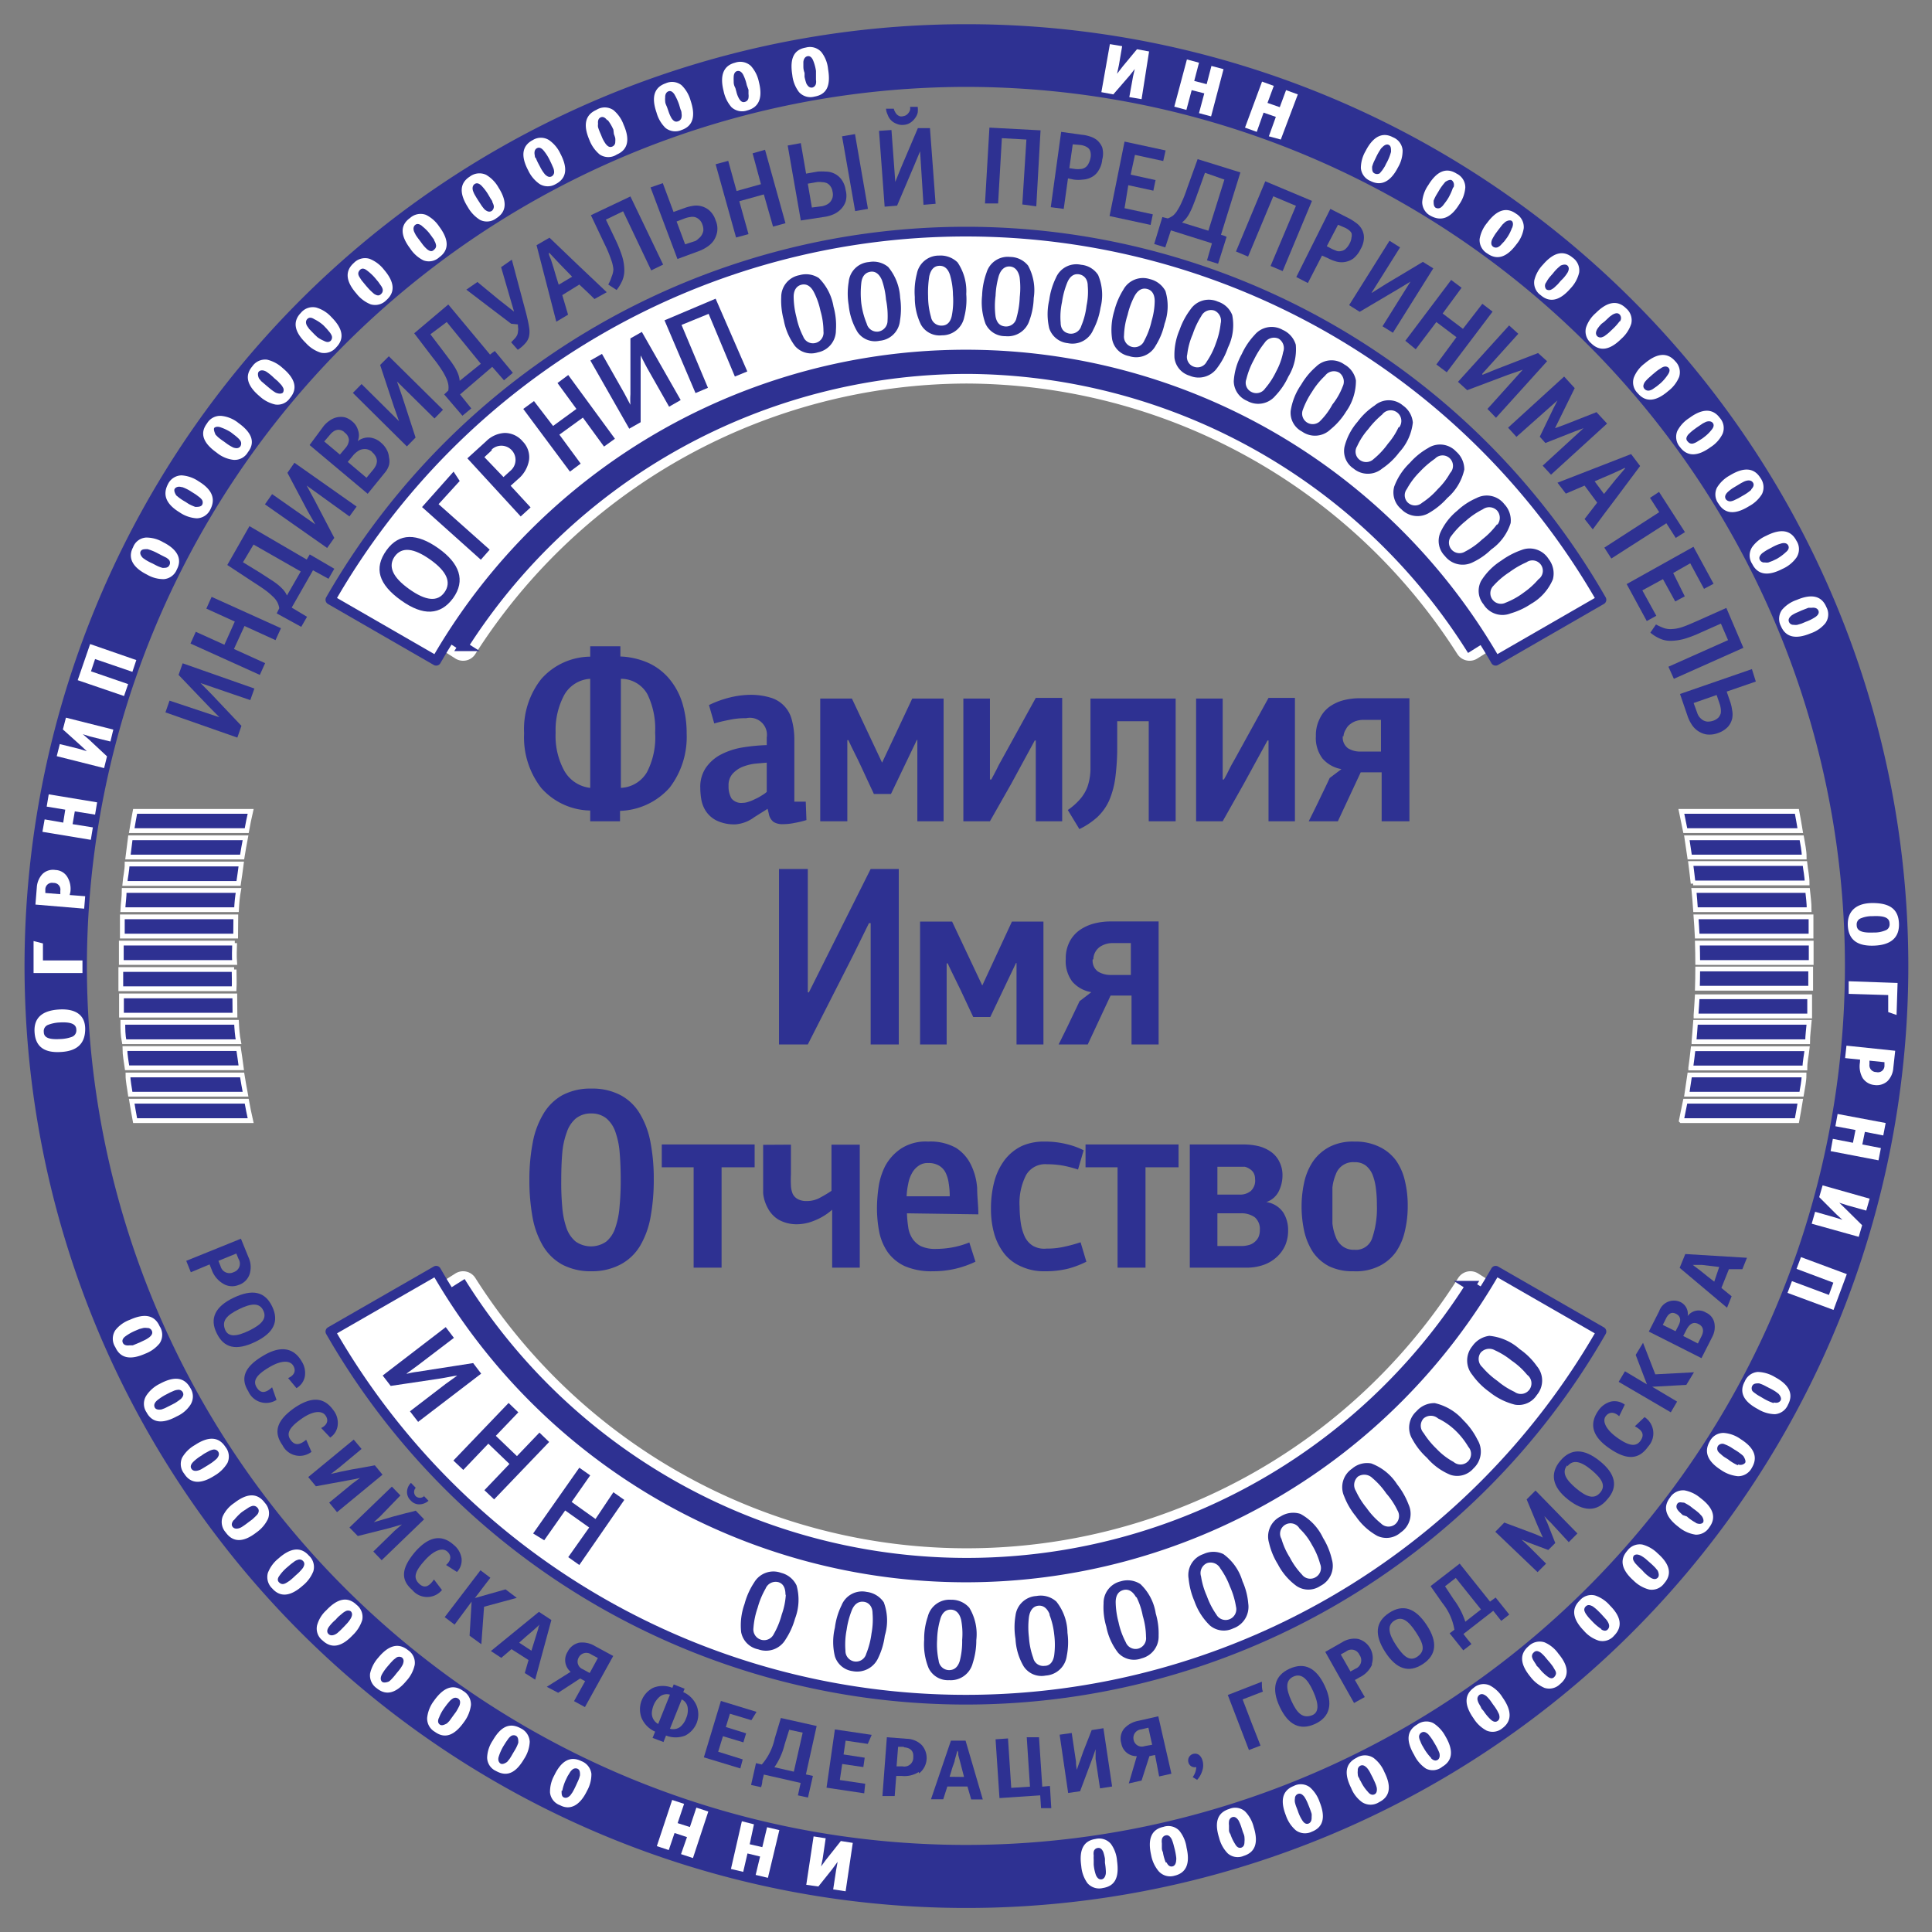 <svg id="_02" data-name="02" xmlns="http://www.w3.org/2000/svg" viewBox="0 0 113.39 113.39"><rect x="0" y="0" width="113.39" height="113.39" fill="#808080" stroke="none"/><defs><style>.cls-1,.cls-3{fill:none;}.cls-1,.cls-5{stroke:#fff;}.cls-1,.cls-4{stroke-linecap:round;stroke-linejoin:round;}.cls-1{stroke-width:1.7px;}.cls-2,.cls-5{fill:#2e3192;}.cls-3,.cls-4{stroke:#2e3192;stroke-width:0.57px;}.cls-3,.cls-5{stroke-miterlimit:10;}.cls-4,.cls-6{fill:#fff;}.cls-5{stroke-width:0.28px;}</style></defs><path class="cls-1" d="M56.69,21.66A35.14,35.14,0,0,1,86.25,37.93L90,35.58a39.39,39.39,0,0,0-66.52,0l3.7,2.35A35.15,35.15,0,0,1,56.69,21.66Z"/><path class="cls-2" d="M56.69,21.66A35.14,35.14,0,0,1,86.25,37.93L90,35.58a39.39,39.39,0,0,0-66.52,0l3.7,2.35A35.15,35.15,0,0,1,56.69,21.66Z"/><path class="cls-3" d="M56.69,21.66A35.14,35.14,0,0,1,86.25,37.93L90,35.58a39.39,39.39,0,0,0-66.52,0l3.7,2.35A35.15,35.15,0,0,1,56.69,21.66Z"/><path class="cls-1" d="M56.69,96.09A39.34,39.34,0,0,0,90,77.8l-3.7-2.34a35,35,0,0,1-59.12,0l-3.7,2.34A39.34,39.34,0,0,0,56.69,96.09Z"/><path class="cls-2" d="M56.69,96.09A39.34,39.34,0,0,0,90,77.8l-3.7-2.34a35,35,0,0,1-59.12,0l-3.7,2.34A39.34,39.34,0,0,0,56.69,96.09Z"/><path class="cls-3" d="M56.69,96.09A39.34,39.34,0,0,0,90,77.8l-3.7-2.34a35,35,0,0,1-59.12,0l-3.7,2.34A39.34,39.34,0,0,0,56.69,96.09Z"/><path class="cls-4" d="M25.6,38.78,19.39,35.2a43,43,0,0,1,74.6,0l-6.21,3.58a35.88,35.88,0,0,0-62.18,0Zm31.09,53.8a35.86,35.86,0,0,1-31.09-18l-6.21,3.57a43,43,0,0,0,74.6,0l-6.21-3.57A35.85,35.85,0,0,1,56.69,92.58Z"/><path class="cls-2" d="M12.92,42.14l-.68-.69-1.76-1.84.24-.68,4.21,1.48-.24.68-2.92-1v0l.65.66,1.75,1.85-.24.69L9.71,41.81l.24-.69,3,1Z"/><path class="cls-2" d="M14.35,36.74l-.62,1.35,1.83.83-.31.69-4.07-1.84.31-.69,1.68.76.61-1.36-1.67-.76.31-.69,4.07,1.84-.32.7Z"/><path class="cls-2" d="M17.12,35.66l.9.54-.34.59L16.24,36l.15-.3a1.15,1.15,0,0,0-.1-.33A1.25,1.25,0,0,0,16,35a3.68,3.68,0,0,0-.44-.37c-.19-.14-.42-.29-.7-.47l-1.52-1,1.3-2.28L18,32.84l.09-.15.09-.15,1.44.84-.34.59-.91-.5ZM14.26,33l1,.61.63.41a3.8,3.8,0,0,1,.45.32,2.81,2.81,0,0,1,.3.29,1.32,1.32,0,0,1,.2.32l.81-1.41-2.77-1.58Z"/><path class="cls-2" d="M18.52,30.8,18.06,30l-1.19-2.25.41-.59,3.65,2.57-.42.58L18,28.5l0,0,.44.81,1.18,2.26-.42.59-3.65-2.56.42-.6,2.57,1.8Z"/><path class="cls-2" d="M21,25.89a1,1,0,0,1,.7-.21,1.16,1.16,0,0,1,.66.3,1.38,1.38,0,0,1,.33.4,1.12,1.12,0,0,1,.14.46,1,1,0,0,1,0,.46,1.26,1.26,0,0,1-.25.45l-1,1.23-3.41-2.86L19,25a1.65,1.65,0,0,1,.37-.33,1.12,1.12,0,0,1,.42-.18,1.09,1.09,0,0,1,.44,0,1.13,1.13,0,0,1,.44.24,1,1,0,0,1,.34.51.86.86,0,0,1,0,.61Zm-.78-.52a.57.57,0,0,0-.24-.13.44.44,0,0,0-.23,0,.54.54,0,0,0-.2.1.87.87,0,0,0-.17.16l-.35.41.92.77.33-.39a.78.78,0,0,0,.2-.47A.59.59,0,0,0,20.2,25.37Zm1.62,1.15a.73.73,0,0,0-.29-.15.72.72,0,0,0-.29,0,.66.66,0,0,0-.27.12,1.21,1.21,0,0,0-.24.21l-.34.41,1.1.93.34-.41a1.48,1.48,0,0,0,.19-.27.7.7,0,0,0,.08-.27.55.55,0,0,0-.06-.28A.87.87,0,0,0,21.82,26.52Z"/><path class="cls-2" d="M23.43,24.75l-.32-.91-.8-2.42.51-.51L26,24.05l-.5.51-2.2-2.17,0,0,.3.86.79,2.43-.51.52-3.17-3.14.51-.52,2.23,2.21Z"/><path class="cls-2" d="M27,23.15l.66.82-.52.43-1.07-1.25.24-.23a1.1,1.1,0,0,0,0-.36,1.61,1.61,0,0,0-.13-.39,3.52,3.52,0,0,0-.29-.51,7.27,7.27,0,0,0-.49-.67l-1.09-1.43,2-1.69,2.45,2.94.14-.11.14-.1,1.06,1.28-.52.44-.69-.79Zm-1.74-3.53.7.92.45.6a5.33,5.33,0,0,1,.31.46,2.52,2.52,0,0,1,.18.38,1.53,1.53,0,0,1,.08.37l1.24-1-2-2.45Z"/><path class="cls-2" d="M29.41,15.68l.63-.44.42,1.58.42,1.57c.08.32.14.59.17.8a1.44,1.44,0,0,1,0,.55.91.91,0,0,1-.22.41,2.19,2.19,0,0,1-.44.38L30,20.09l.21-.22a.81.81,0,0,0,.14-.2.59.59,0,0,0,.05-.22.66.66,0,0,0,0-.27s0-.05,0-.07a.19.19,0,0,1,0-.07L30,19l-1.32-1-1.31-1,.65-.45,1.21,1,.94.74,0,0L30,17.71Z"/><path class="cls-2" d="M34.89,17.55l-.43-.42L34,16.7,33,17.32l.34,1.15-.69.41-1.16-4.49.76-.44,1.67,1.6,1.69,1.6Zm-2.68-2.69c0,.14.1.28.14.42s.09.27.13.41.1.35.15.51.11.34.16.51l.79-.47-.74-.76-.3-.32-.3-.32Z"/><path class="cls-2" d="M35.56,12.89,36.09,14a8.1,8.1,0,0,1,.41,1,2.81,2.81,0,0,1,.14.8,1.54,1.54,0,0,1-.11.65,2.45,2.45,0,0,1-.34.57l-.49-.32a2.53,2.53,0,0,0,.2-.47A1.19,1.19,0,0,0,36,15.8a2.19,2.19,0,0,0-.14-.58,6.69,6.69,0,0,0-.35-.84l-.83-1.75L37,11.53l1.92,4-.7.34-1.65-3.47Z"/><path class="cls-2" d="M38.9,10.75l.63,1.69.64-.23a2.44,2.44,0,0,1,.45-.12,1.18,1.18,0,0,1,1,.25,1.31,1.31,0,0,1,.38.59,1.21,1.21,0,0,1,.09.68,1.35,1.35,0,0,1-.21.52,1.43,1.43,0,0,1-.38.36,2.41,2.41,0,0,1-.41.22l-1.33.49L38.18,11Zm1.92,3.39A.8.8,0,0,0,41,14a.7.7,0,0,0,.18-.2.72.72,0,0,0,.1-.27.85.85,0,0,0-.06-.36.64.64,0,0,0-.19-.29.62.62,0,0,0-.25-.14.66.66,0,0,0-.28,0,1.37,1.37,0,0,0-.29.07l-.5.19.5,1.34Z"/><path class="cls-2" d="M44.83,11.41l-1.44.4.54,1.93-.73.2L42,9.64l.74-.2.49,1.77,1.43-.4L44.17,9l.73-.21,1.2,4.31-.73.2Z"/><path class="cls-2" d="M47,8.4l.31,1.79.68-.12a3,3,0,0,1,.45,0,1.19,1.19,0,0,1,.49.1,1.13,1.13,0,0,1,.43.33,1.35,1.35,0,0,1,.27.65,1.25,1.25,0,0,1,0,.68,1.19,1.19,0,0,1-.3.47,1.4,1.4,0,0,1-.44.29,2,2,0,0,1-.45.13L47,12.94l-.77-4.4Zm1.27,3.7a1.27,1.27,0,0,0,.23-.08.69.69,0,0,0,.22-.16.72.72,0,0,0,.14-.26.71.71,0,0,0,0-.36.67.67,0,0,0-.13-.32.55.55,0,0,0-.22-.18.87.87,0,0,0-.28-.05,1,1,0,0,0-.3,0l-.52.09.24,1.4ZM49.42,8l.76-.13.76,4.39-.75.13Z"/><path class="cls-2" d="M52.51,10.76l.36-.89,1-2.35.71,0,.33,4.44-.71.06L54,8.88h0l-.35.84-1,2.35-.73.06-.33-4.45.73-.05.23,3.12ZM53,6.82a.48.48,0,0,0,.18-.06.58.58,0,0,0,.14-.13.56.56,0,0,0,.09-.17.43.43,0,0,0,0-.19l.45,0a1.37,1.37,0,0,1,0,.34.84.84,0,0,1-.16.33,1,1,0,0,1-.27.26.82.82,0,0,1-.4.13.81.81,0,0,1-.42-.07.85.85,0,0,1-.51-.52A1,1,0,0,1,52,6.38l.46,0a.45.45,0,0,0,.07.18.57.57,0,0,0,.11.16.54.54,0,0,0,.16.1A.34.34,0,0,0,53,6.82Z"/><path class="cls-2" d="M60.24,8.19,58.8,8.11l-.22,3.83-.77,0,.26-4.45,3,.16-.25,4.46L60,12Z"/><path class="cls-2" d="M62.68,10.47l-.25,1.79-.76-.1.61-4.42,1.22.17a2,2,0,0,1,.44.09,1.3,1.3,0,0,1,.44.22,1.16,1.16,0,0,1,.31.43,1.36,1.36,0,0,1,0,.72,1.43,1.43,0,0,1-.23.66,1,1,0,0,1-.4.37,1.2,1.2,0,0,1-.5.14,2,2,0,0,1-.54,0Zm.28-2-.2,1.4.35.05a1.56,1.56,0,0,0,.3,0,.54.54,0,0,0,.45-.27A1.21,1.21,0,0,0,64,9.28a.82.82,0,0,0,0-.36.44.44,0,0,0-.13-.23.72.72,0,0,0-.21-.12,1.05,1.05,0,0,0-.24-.06Z"/><path class="cls-2" d="M66,8.31l2.41.52-.14.62-1.66-.36-.25,1.16,1.46.32-.13.62-1.47-.32L66,12.22l1.66.36-.13.62-2.41-.52Z"/><path class="cls-2" d="M68.72,13.52l-.33,1-.65-.2.48-1.58.32.08a1.34,1.34,0,0,0,.31-.17,1.24,1.24,0,0,0,.26-.32,3.53,3.53,0,0,0,.27-.52q.14-.3.3-.78l.61-1.69,2.51.78-1.14,3.66.17.05.16.07-.5,1.58-.65-.2.29-1Zm2-3.38-.39,1.09c-.1.27-.18.51-.26.7a4.31,4.31,0,0,1-.22.51,2,2,0,0,1-.22.36,1.6,1.6,0,0,1-.26.26l1.55.48.94-3Z"/><path class="cls-2" d="M76.06,12.08l-1.33-.56-1.48,3.54-.71-.3,1.72-4.12L77,11.79l-1.72,4.12-.71-.3Z"/><path class="cls-2" d="M77.59,15l-.83,1.61-.68-.35,2-4,1.1.56a2.9,2.9,0,0,1,.38.24,1.14,1.14,0,0,1,.34.35,1,1,0,0,1,.15.51,1.34,1.34,0,0,1-.19.69,1.62,1.62,0,0,1-.43.56,1.18,1.18,0,0,1-1,.18,2.48,2.48,0,0,1-.5-.2Zm.94-1.81-.66,1.26.32.17.27.11a.47.47,0,0,0,.26,0,.45.45,0,0,0,.25-.12,1.07,1.07,0,0,0,.24-.32.93.93,0,0,0,.11-.35.53.53,0,0,0,0-.26.55.55,0,0,0-.16-.18,1.2,1.2,0,0,0-.21-.13Z"/><path class="cls-2" d="M80.51,17.19l.81-.51,2.19-1.31.61.38-2.37,3.78-.61-.38,1.64-2.62,0,0L82,17l-2.2,1.3-.62-.39,2.37-3.78.62.39-1.67,2.66Z"/><path class="cls-2" d="M85.48,19.79,84.3,18.9l-1.21,1.6L82.48,20l2.69-3.57.61.46L84.67,18.4l1.19.9L87,17.83l.6.46-2.69,3.56-.61-.46Z"/><path class="cls-2" d="M87,22l.89-.36,2.38-.92.53.48-3,3.32L87.3,24l2.07-2.3,0,0L88.5,22l-2.39.9-.54-.49,3-3.31.54.49L87,21.93Z"/><path class="cls-2" d="M91.27,25.13l.6-.22,1.83-.72.62.67-3.29,3-.49-.53,2.4-2.2,0,0-.49.18L90.7,26l-.33-.37.81-1.68.23-.45,0,0L89,25.64l-.49-.54,3.29-3,.62.68-.87,1.77-.28.57Z"/><path class="cls-2" d="M93,30.46l.37-.48.37-.48-.74-1-1.1.47-.49-.64,4.32-1.68.53.7-1.39,1.86c-.46.61-.93,1.23-1.39,1.86Zm2.36-3-.4.19-.4.18-.49.21-.48.21.55.74.67-.83.28-.33.29-.34Z"/><path class="cls-2" d="M94.57,32.78l-.41-.64,3.22-2.08-.54-.84.53-.35,1.52,2.36-.54.34-.55-.86Z"/><path class="cls-2" d="M99.39,32.09l1.18,2.17-.56.3-.81-1.5-1,.57L98.88,35l-.56.3-.72-1.31-1.21.66.82,1.49-.56.31-1.18-2.17Z"/><path class="cls-2" d="M101,36.6l-1.13.5a7,7,0,0,1-1,.39,3.18,3.18,0,0,1-.81.12,1.5,1.5,0,0,1-.64-.13,2.26,2.26,0,0,1-.56-.35l.33-.48a3.55,3.55,0,0,0,.46.21,1.19,1.19,0,0,0,.47.06,2.13,2.13,0,0,0,.59-.11c.22-.07.5-.19.84-.34l1.77-.79,1,2.34-4.08,1.82-.32-.71,3.5-1.56Z"/><path class="cls-2" d="M103.05,40l-1.71.59.22.64a2.51,2.51,0,0,1,.1.45,1.21,1.21,0,0,1,0,.5,1.11,1.11,0,0,1-.25.48,1.44,1.44,0,0,1-.6.37,1.39,1.39,0,0,1-.68.07,1.3,1.3,0,0,1-.87-.62,2.17,2.17,0,0,1-.2-.41l-.46-1.34,4.22-1.46Zm-3.44,1.84a.9.9,0,0,0,.11.22.91.91,0,0,0,.2.19.66.66,0,0,0,.27.1,1,1,0,0,0,.36-.05.85.85,0,0,0,.3-.18.69.69,0,0,0,.14-.25.93.93,0,0,0,0-.29,1.53,1.53,0,0,0-.07-.29l-.17-.5-1.35.47Z"/><path class="cls-2" d="M13.08,75.33a1.55,1.55,0,0,1-.66-.82l-.12-.3-1.1.46L10.93,74l3.21-1.3.44,1.08a1.38,1.38,0,0,1,.07,1,1,1,0,0,1-.66.64A1,1,0,0,1,13.08,75.33ZM14,73.89l-.13-.32L12.82,74l.13.33a.54.54,0,0,0,.77.33A.52.52,0,0,0,14,73.89Z"/><path class="cls-2" d="M12.72,78.25c-.43-.86-.1-1.57,1-2.09s1.83-.36,2.25.51.11,1.56-1,2.09S13.14,79.12,12.72,78.25Zm2.73-1.34c-.22-.46-.7-.43-1.43-.07s-1,.68-.82,1.17.69.44,1.43.08S15.68,77.37,15.45,76.91Z"/><path class="cls-2" d="M15.43,79.58c1-.61,1.79-.51,2.27.31a1.26,1.26,0,0,1,.19.9,1,1,0,0,1-.49.68l-.49-.59c.35-.15.49-.42.3-.73s-.69-.33-1.4.09-1,.77-.75,1.18.56.32.91,0l.26.74a1.14,1.14,0,0,1-1.66-.51C14.07,80.85,14.4,80.19,15.43,79.58Z"/><path class="cls-2" d="M17.28,82.63c1-.68,1.74-.64,2.29.14a1.21,1.21,0,0,1,.25.88,1,1,0,0,1-.44.72l-.53-.56c.35-.17.46-.45.25-.74s-.72-.28-1.39.19-.94.84-.66,1.24.59.27.92,0l.31.71a1.13,1.13,0,0,1-1.7-.39C16,84,16.3,83.32,17.28,82.63Z"/><path class="cls-2" d="M19.4,86.51l.66-.15.6-.12.69-.12L22,86l.45.55-2.67,2.2-.46-.56,1.35-1.11.46-.34h0c-.19.05-.44.1-.74.15l-1.85.34-.45-.54,2.67-2.2.46.55-1.31,1.09-.47.36Z"/><path class="cls-2" d="M21.87,89.36l.64-.19L23.1,89l.68-.18c.3-.07.51-.12.62-.16l.49.51-2.49,2.4-.49-.51,1.25-1.22.43-.37h0l-.72.21L21,90.15l-.49-.5L23,87.25l.5.52L22.31,89l-.44.4Zm3-1.57.28.29a.84.84,0,0,1-.5.21.67.67,0,0,1-.55-.23.68.68,0,0,1-.21-.55.78.78,0,0,1,.23-.48l.28.29a.36.36,0,0,0,0,.49A.36.36,0,0,0,24.91,87.79Z"/><path class="cls-2" d="M24.38,91.06q1.19-1.34,2.25-.39a1.26,1.26,0,0,1,.46.8,1,1,0,0,1-.27.79l-.64-.41c.29-.25.34-.55.07-.79s-.76-.1-1.31.51-.72,1-.36,1.36.64.13.89-.23l.47.62a1.13,1.13,0,0,1-1.74,0C23.47,92.69,23.58,92,24.38,91.06Z"/><path class="cls-2" d="M28.25,96.5,27.56,96l.12-2-1,1.35-.58-.44,2.1-2.75.58.44-.46.6c-.2.26-.34.46-.45.59l1.8-.51.66.5-1.92.52Z"/><path class="cls-2" d="M31.41,98.58l-.61-.39.11-.38.11-.38-1-.64-.6.51-.61-.4,2.82-2.3.73.48Zm-.22-1.7.31-1,.09-.29c0-.12.07-.2.08-.24h0l-.41.37-.41.35-.38.34Z"/><path class="cls-2" d="M32.76,99.35,32.09,99l1.4-.88a.9.9,0,0,1-.18-1.17,1,1,0,0,1,.68-.54,1.43,1.43,0,0,1,.93.2l1.07.58-1.66,3-.64-.35.65-1.17-.29-.16Zm1.85-1.16.48-.88-.39-.21a.5.5,0,0,0-.73.17.48.48,0,0,0,.24.7Z"/><path class="cls-2" d="M40.22,101.86a1.54,1.54,0,0,1-1.13,0l-.15.38L38.3,102l.15-.37a1.53,1.53,0,0,1-.8-.81,1.44,1.44,0,0,1,0-1,1.42,1.42,0,0,1,.68-.76,1.49,1.49,0,0,1,1.13,0s.06-.15.08-.2l.64.25-.08.2a1.51,1.51,0,0,1,.79.81,1.39,1.39,0,0,1,0,1A1.44,1.44,0,0,1,40.22,101.86Zm-.9-2.4a.66.66,0,0,0-.59.11,1.3,1.3,0,0,0-.37.51,1.56,1.56,0,0,0-.1.4.71.71,0,0,0,.37.7Zm0,2a.69.69,0,0,0,.59-.1,1.16,1.16,0,0,0,.36-.52,1.14,1.14,0,0,0,.09-.62.62.62,0,0,0-.35-.48Z"/><path class="cls-2" d="M43.45,103.79l-2.14-.65,1-3.31,2.09.64-.3.49-1.26-.38-.24.78,1.19.37-.16.53-1.2-.36-.28.91,1.44.45Z"/><path class="cls-2" d="M47.71,104.23l-.29,1.27-.59-.13.16-.73-2.16-.49-.09.37c0,.16-.05.29-.07.37l-.59-.13.29-1.28.34.08a3.41,3.41,0,0,0,.76-1.53l.36-1.2,2.1.47-.63,2.84Zm-.6-2.54-.79-.17-.27.86a4,4,0,0,1-.6,1.34l1.14.26Z"/><path class="cls-2" d="M50.72,105.25l-2.21-.33L49,101.5l2.16.32-.23.53-1.3-.19-.12.81,1.24.19-.08.55-1.24-.18-.14.94,1.49.22Z"/><path class="cls-2" d="M53.92,104a1.55,1.55,0,0,1-1,.23l-.32,0-.09,1.18-.72,0,.26-3.45,1.16.09a1.29,1.29,0,0,1,.88.36,1.14,1.14,0,0,1-.15,1.67Zm-.87-1.48-.34,0-.09,1.15.36,0a.52.52,0,0,0,.62-.54C53.63,102.78,53.45,102.58,53.05,102.55Z"/><path class="cls-2" d="M57.68,105.61H57l-.11-.38-.11-.38-1.18,0-.24.75h-.72l1.17-3.44h.86Zm-1.1-1.32-.26-1-.08-.29c0-.13,0-.21-.05-.25h0l-.15.53c0,.11-.09.28-.16.51s-.11.39-.15.49Z"/><path class="cls-2" d="M61.62,104.82l.08,1.3-.6,0-.05-.75-2.39.16-.23-3.45.73-.05.19,2.9,1.1-.07-.19-2.9.72,0,.19,2.9Z"/><path class="cls-2" d="M63.16,104c.06-.19.13-.41.22-.64l.2-.57.26-.66.23-.59.69-.11.51,3.42-.71.11-.26-1.73,0-.57h0c-.06.19-.14.42-.25.71l-.66,1.76-.7.1-.5-3.42.71-.1.25,1.68c0,.27.05.46.07.59A0,0,0,0,1,63.16,104Z"/><path class="cls-2" d="M67,104.5l-.75.17.47-1.6a.9.9,0,0,1-.91-.75.94.94,0,0,1,.16-.86,1.47,1.47,0,0,1,.82-.46l1.19-.27.77,3.37-.72.16L67.79,103l-.33.07Zm.62-2.1-.22-1-.43.1a.5.5,0,0,0-.44.6.49.49,0,0,0,.65.38Z"/><path class="cls-2" d="M70.56,103.93a1.36,1.36,0,0,1-.3.53L70,104.3a1.06,1.06,0,0,0,.21-.59.38.38,0,0,1-.46-.27.4.4,0,0,1,.27-.5c.26-.07.47.08.56.4A1,1,0,0,1,70.56,103.93Z"/><path class="cls-2" d="M72.93,99.74l.52,1.36c.24.6.41,1.05.53,1.35l-.68.26-1.24-3.23,2-.78c0,.26,0,.45.06.58Z"/><path class="cls-2" d="M77.18,101.18c-.88.4-1.57.06-2.07-1s-.31-1.84.57-2.24,1.57-.06,2.07,1S78.06,100.77,77.18,101.18ZM75.91,98.4c-.47.22-.45.7-.11,1.44s.66,1,1.15.85.46-.68.12-1.43S76.37,98.19,75.91,98.4Z"/><path class="cls-2" d="M80.53,97.69a1.51,1.51,0,0,1-.73.75l-.28.16c.13.23.33.58.58,1l-.63.35-1.69-3,1-.57a1.34,1.34,0,0,1,.93-.19,1.16,1.16,0,0,1,.8,1.48ZM79,96.93l-.31.17.57,1,.31-.17a.53.53,0,0,0,.22-.8A.51.51,0,0,0,79,96.93Z"/><path class="cls-2" d="M83.5,97.67c-.81.53-1.55.3-2.2-.71s-.58-1.77.23-2.3,1.54-.29,2.2.71S84.31,97.14,83.5,97.67Zm-1.67-2.55c-.43.28-.34.76.1,1.43s.81,1,1.27.67.36-.73-.1-1.43S82.26,94.84,81.83,95.12Z"/><path class="cls-2" d="M87.78,93.76l.8,1-.47.37-.47-.59-1.75,1.36.23.3.24.29-.48.37-.8-1,.28-.21a3.35,3.35,0,0,0-.7-1.56l-.7-1,1.71-1.32L87.45,94Zm-2.34-1.15-.63.49.5.76A4.47,4.47,0,0,1,86,95.18l.92-.72Z"/><path class="cls-2" d="M92.58,90l-.51.51L91,89.35a3.91,3.91,0,0,1-.35-.36h0c0,.05.09.21.2.48l.43,1.09-.41.41-1.2-.45-.37-.16v0l.44.41,1,1-.5.5L87.76,89.9l.53-.54L90,90a5.46,5.46,0,0,1,.55.24v0l-.33-.75L89.6,88l.52-.52Z"/><path class="cls-2" d="M94.33,88c-.61.74-1.39.73-2.31,0s-1.07-1.52-.45-2.26,1.38-.74,2.31,0S95,87.26,94.33,88Zm-2.35-2c-.33.4-.1.83.52,1.35s1.06.66,1.41.26.13-.81-.51-1.34S92.31,85.66,92,86.05Z"/><path class="cls-2" d="M94.45,85c-1-.69-1.19-1.42-.65-2.2a1.31,1.31,0,0,1,.74-.54,1,1,0,0,1,.82.18l-.33.68c-.28-.26-.58-.28-.79,0s0,.77.65,1.24,1.11.6,1.39.2.06-.64-.33-.85l.57-.54a1.14,1.14,0,0,1,.21,1.73C96.16,85.71,95.43,85.68,94.45,85Z"/><path class="cls-2" d="M99.42,80.54l-.45.74-2,.11,1.46.87-.37.63L95,81.1l.37-.62.65.39.64.38L96,79.52l.43-.71.72,1.85Z"/><path class="cls-2" d="M100.62,77.66a1.23,1.23,0,0,1-.12.79l-.64,1.26-3.09-1.56.61-1.2a.91.91,0,0,1,1.25-.53.77.77,0,0,1,.42.82h0a.8.8,0,0,1,1.08-.2A.84.84,0,0,1,100.62,77.66Zm-2.84-.28-.19.38.75.37.18-.35c.16-.32.1-.54-.15-.67S97.93,77.08,97.78,77.38ZM99,78l-.21.41.86.44.21-.42c.16-.32.11-.58-.17-.72S99.2,77.66,99,78Z"/><path class="cls-2" d="M102.53,73.82l-.27.67-.4,0-.39,0-.44,1.1.6.49-.27.67-2.78-2.34.33-.81Zm-1.63.54-1-.12-.3,0-.25,0v0l.44.33.42.34.4.31Z"/><path class="cls-2" d="M23.88,80.63a4.23,4.23,0,0,1,.62-.12L27.77,80l.47.62-3.7,2.83-.48-.62,2.1-1.61.67-.48h0c-.18,0-.58.11-1.22.2l-2.68.4-.47-.61,3.7-2.84.48.63L24.5,80.15l-.63.46Z"/><path class="cls-2" d="M29,88l-.57-.54,1.47-1.54-1.24-1.19-1.47,1.54-.58-.55,3.24-3.38.57.55-1.32,1.38,1.24,1.19,1.32-1.38.57.55Z"/><path class="cls-2" d="M34,91.85l-.65-.46,1.23-1.74-1.41-1L31.94,90.4,31.29,90,34,86.14l.64.45-1.09,1.56,1.4,1L36,87.58l.64.45Z"/><path class="cls-2" d="M46.1,96.23a1.33,1.33,0,0,1-1.6.57,1.27,1.27,0,0,1-1-1,3.69,3.69,0,0,1,.2-1.67,4.23,4.23,0,0,1,.56-1.25,1.31,1.31,0,0,1,1.58-.57,1.37,1.37,0,0,1,.91.74A3.09,3.09,0,0,1,46.66,95,4.35,4.35,0,0,1,46.1,96.23Zm0-2.63c0-.39-.12-.65-.41-.74a.64.64,0,0,0-.76.38,4.75,4.75,0,0,0-.46,1.11,4.67,4.67,0,0,0-.25,1.2.63.63,0,0,0,1.19.36,4.7,4.7,0,0,0,.47-1.15A4.19,4.19,0,0,0,46.12,93.6Z"/><path class="cls-2" d="M51.55,97.29a1.36,1.36,0,0,1-1.51.79A1.26,1.26,0,0,1,49,97.21a3.57,3.57,0,0,1,0-1.68,4.11,4.11,0,0,1,.39-1.31,1.3,1.3,0,0,1,1.48-.79,1.41,1.41,0,0,1,1,.61A3.05,3.05,0,0,1,51.93,96,4.27,4.27,0,0,1,51.55,97.29Zm-.34-2.61c0-.38-.21-.63-.51-.67s-.55.12-.7.48a5,5,0,0,0-.31,1.16,4.53,4.53,0,0,0-.07,1.23.62.62,0,0,0,.52.63.62.62,0,0,0,.7-.45,4.82,4.82,0,0,0,.31-1.2A4.44,4.44,0,0,0,51.21,94.68Z"/><path class="cls-2" d="M57.09,97.61a1.33,1.33,0,0,1-1.38,1,1.26,1.26,0,0,1-1.21-.71,3.69,3.69,0,0,1-.26-1.66,4,4,0,0,1,.21-1.35,1.31,1.31,0,0,1,1.37-1,1.38,1.38,0,0,1,1.07.47,3,3,0,0,1,.41,1.9A4.35,4.35,0,0,1,57.09,97.61Zm-.68-2.54c-.09-.37-.29-.59-.6-.6s-.53.2-.63.58A4.63,4.63,0,0,0,55,96.23a4.5,4.5,0,0,0,.09,1.23.62.62,0,0,0,.61.56c.31,0,.52-.18.63-.54a4.63,4.63,0,0,0,.14-1.23A4.32,4.32,0,0,0,56.41,95.07Z"/><path class="cls-2" d="M62.61,97.18a1.33,1.33,0,0,1-1.24,1.16,1.25,1.25,0,0,1-1.29-.54,3.52,3.52,0,0,1-.48-1.61,4.15,4.15,0,0,1,0-1.37,1.31,1.31,0,0,1,1.23-1.15A1.37,1.37,0,0,1,62,94a3,3,0,0,1,.65,1.83A4.09,4.09,0,0,1,62.61,97.18Zm-1-2.42c-.14-.36-.37-.55-.67-.52s-.49.27-.55.66a4.88,4.88,0,0,0,0,1.2,4.33,4.33,0,0,0,.25,1.2.6.6,0,0,0,.67.47c.31,0,.5-.24.56-.61a4.82,4.82,0,0,0,0-1.25A4.44,4.44,0,0,0,61.59,94.76Z"/><path class="cls-2" d="M68,96A1.32,1.32,0,0,1,67,97.33,1.26,1.26,0,0,1,65.62,97a3.63,3.63,0,0,1-.69-1.53,3.91,3.91,0,0,1-.16-1.36,1.3,1.3,0,0,1,1-1.3,1.38,1.38,0,0,1,1.16.16,3,3,0,0,1,.9,1.72A4.14,4.14,0,0,1,68,96Zm-1.33-2.27c-.19-.33-.44-.49-.74-.41s-.45.32-.45.72a4.86,4.86,0,0,0,.17,1.18,4.52,4.52,0,0,0,.42,1.16.62.62,0,0,0,.73.38.63.63,0,0,0,.46-.69,4.45,4.45,0,0,0-.19-1.23A4.23,4.23,0,0,0,66.71,93.75Z"/><path class="cls-2" d="M73.26,94.11a1.34,1.34,0,0,1-.88,1.46A1.26,1.26,0,0,1,71,95.39a3.7,3.7,0,0,1-.9-1.42,4.44,4.44,0,0,1-.34-1.32,1.29,1.29,0,0,1,.87-1.44,1.36,1.36,0,0,1,1.17,0,3,3,0,0,1,1.12,1.59A4,4,0,0,1,73.26,94.11Zm-1.64-2.06a.65.65,0,0,0-.78-.31.64.64,0,0,0-.35.78,4.46,4.46,0,0,0,.34,1.15,4.56,4.56,0,0,0,.56,1.09.62.62,0,0,0,.78.27.63.63,0,0,0,.37-.74,4.71,4.71,0,0,0-.36-1.19A4.49,4.49,0,0,0,71.62,92.05Z"/><path class="cls-2" d="M78.17,91.53a1.32,1.32,0,0,1-.68,1.55,1.25,1.25,0,0,1-1.4,0A3.67,3.67,0,0,1,75,91.81a4.16,4.16,0,0,1-.52-1.26A1.31,1.31,0,0,1,75.16,89a1.38,1.38,0,0,1,1.16-.15,3.1,3.1,0,0,1,1.33,1.41A4.21,4.21,0,0,1,78.17,91.53Zm-1.9-1.82a.61.61,0,0,0-1.06.61,4.28,4.28,0,0,0,.49,1.09,4.4,4.4,0,0,0,.71,1,.61.61,0,0,0,.8.16.62.62,0,0,0,.27-.78A4.4,4.4,0,0,0,77,90.67,3.71,3.71,0,0,0,76.27,89.71Z"/><path class="cls-2" d="M82.67,88.3a1.32,1.32,0,0,1-.46,1.64,1.26,1.26,0,0,1-1.38.2A3.68,3.68,0,0,1,79.58,89a4.26,4.26,0,0,1-.69-1.18,1.31,1.31,0,0,1,.46-1.62,1.34,1.34,0,0,1,1.13-.31A3.09,3.09,0,0,1,82,87.12,4.48,4.48,0,0,1,82.67,88.3Zm-2.12-1.55a.68.68,0,0,0-.85-.09.66.66,0,0,0-.12.85,4.59,4.59,0,0,0,.63,1,4.39,4.39,0,0,0,.84.9.62.62,0,0,0,.82.06.63.63,0,0,0,.15-.82,4.31,4.31,0,0,0-.66-1A4.51,4.51,0,0,0,80.55,86.75Z"/><path class="cls-2" d="M86.71,84.49a1.34,1.34,0,0,1-.23,1.69,1.26,1.26,0,0,1-1.35.38,3.61,3.61,0,0,1-1.38-1,4.11,4.11,0,0,1-.85-1.08,1.3,1.3,0,0,1,.24-1.66,1.38,1.38,0,0,1,1.07-.47,3.14,3.14,0,0,1,1.67,1A4.24,4.24,0,0,1,86.71,84.49ZM84.4,83.25a.65.65,0,0,0-.85,0,.63.63,0,0,0,0,.85,5,5,0,0,0,.76.93,4,4,0,0,0,1,.77.62.62,0,0,0,.87-.88,4.52,4.52,0,0,0-.8-1A3.93,3.93,0,0,0,84.4,83.25Z"/><path class="cls-2" d="M90.2,80.18a1.31,1.31,0,0,1,0,1.69,1.27,1.27,0,0,1-1.29.57,3.89,3.89,0,0,1-1.5-.75,4.27,4.27,0,0,1-1-1,1.32,1.32,0,0,1,0-1.68,1.44,1.44,0,0,1,1-.61,3.11,3.11,0,0,1,1.78.78A4.07,4.07,0,0,1,90.2,80.18Zm-2.46-.93a.67.67,0,0,0-.84.14.64.64,0,0,0,.1.85,4.75,4.75,0,0,0,.89.81,4.44,4.44,0,0,0,1,.64.62.62,0,0,0,.74-1,4.29,4.29,0,0,0-.92-.84A4.45,4.45,0,0,0,87.74,79.25Z"/><path class="cls-2" d="M26.59,35.11c-.74,1-1.75,1.06-3.06.12s-1.6-1.88-.85-2.93,1.81-1,3.05-.12S27.34,34.07,26.59,35.11Zm-3.42-2.46c-.41.58-.14,1.22.84,1.92s1.67.77,2.08.19.14-1.22-.83-1.91S23.59,32.08,23.17,32.65Z"/><path class="cls-2" d="M25.74,29.59l3,2.67-.52.59-3.45-3.09,1.85-2.08c.18.26.29.45.36.55Z"/><path class="cls-2" d="M31.05,27a1.86,1.86,0,0,1-.67,1.14l-.41.37,1.17,1.27-.58.53-3.13-3.41,1.1-1a1.66,1.66,0,0,1,1.09-.49,1.38,1.38,0,0,1,1.06.5A1.31,1.31,0,0,1,31.05,27Zm-2.19-.57-.43.4L29.55,28l.44-.4a.83.83,0,1,0-1.13-1.22Z"/><path class="cls-2" d="M36.09,25.75l-.64.46-1.24-1.7-1.38,1,1.25,1.7-.63.47L30.71,24l.63-.46L32.46,25l1.37-1-1.11-1.52.63-.47Z"/><path class="cls-2" d="M37,23.77a4.64,4.64,0,0,1,0-.63l0-3.28.67-.38,2.28,4-.68.39-1.3-2.29c-.18-.34-.3-.58-.37-.72h0q0,.27,0,1.23l0,2.69-.67.38-2.28-4,.68-.39,1.31,2.31.36.68Z"/><path class="cls-2" d="M43.86,21.8l-.73.3-1.54-3.68L40,19.07l1.55,3.69-.73.31L39,18.8l3-1.27Z"/><path class="cls-2" d="M49.06,19.39A1.31,1.31,0,0,1,48,20.68a1.26,1.26,0,0,1-1.34-.37A3.64,3.64,0,0,1,46,18.79a4.43,4.43,0,0,1-.15-1.36,1.3,1.3,0,0,1,1.07-1.28,1.38,1.38,0,0,1,1.14.17A3.09,3.09,0,0,1,48.92,18,4.06,4.06,0,0,1,49.06,19.39Zm-1.3-2.26c-.18-.34-.43-.49-.72-.42s-.46.32-.46.71a4.87,4.87,0,0,0,.16,1.18,4.48,4.48,0,0,0,.4,1.15.61.61,0,0,0,.72.38.62.62,0,0,0,.47-.68,4.37,4.37,0,0,0-.18-1.22A4.29,4.29,0,0,0,47.76,17.13Z"/><path class="cls-2" d="M52.82,18.82A1.31,1.31,0,0,1,51.62,20a1.24,1.24,0,0,1-1.29-.51,3.77,3.77,0,0,1-.52-1.58,4.13,4.13,0,0,1,0-1.36A1.29,1.29,0,0,1,51,15.38a1.37,1.37,0,0,1,1.13.29,3.07,3.07,0,0,1,.7,1.8A4.36,4.36,0,0,1,52.82,18.82Zm-1.06-2.38c-.15-.35-.38-.54-.68-.49s-.49.27-.53.66a5.43,5.43,0,0,0,0,1.19A4.76,4.76,0,0,0,50.87,19a.62.62,0,0,0,.68.46.64.64,0,0,0,.54-.63A4.86,4.86,0,0,0,52,17.58,4.64,4.64,0,0,0,51.76,16.44Z"/><path class="cls-2" d="M56.59,18.62a1.32,1.32,0,0,1-1.31,1.06,1.25,1.25,0,0,1-1.23-.63,3.59,3.59,0,0,1-.36-1.62,4.18,4.18,0,0,1,.12-1.36A1.31,1.31,0,0,1,55.11,15a1.43,1.43,0,0,1,1.09.4,3,3,0,0,1,.51,1.86A4.11,4.11,0,0,1,56.59,18.62Zm-.83-2.47c-.11-.36-.32-.56-.63-.55s-.5.22-.59.61a6.14,6.14,0,0,0-.07,1.18,4.39,4.39,0,0,0,.17,1.21.61.61,0,0,0,.63.51c.31,0,.51-.2.59-.57a4.57,4.57,0,0,0,.07-1.23A4.37,4.37,0,0,0,55.76,16.15Z"/><path class="cls-2" d="M60.42,18.8a1.33,1.33,0,0,1-1.41.93A1.26,1.26,0,0,1,57.84,19a3.66,3.66,0,0,1-.2-1.66A4.36,4.36,0,0,1,57.9,16a1.3,1.3,0,0,1,1.39-.92,1.36,1.36,0,0,1,1.05.51,3,3,0,0,1,.33,1.9A4.13,4.13,0,0,1,60.42,18.8Zm-.58-2.54c-.08-.37-.27-.6-.57-.62s-.53.18-.65.55a4.93,4.93,0,0,0-.19,1.17,4.66,4.66,0,0,0,0,1.22c.07.37.26.56.58.58a.62.62,0,0,0,.65-.51,5.12,5.12,0,0,0,.19-1.22A4.85,4.85,0,0,0,59.84,16.26Z"/><path class="cls-2" d="M64.16,19.36a1.32,1.32,0,0,1-1.49.78,1.28,1.28,0,0,1-1.09-.87,3.64,3.64,0,0,1,0-1.66,4.23,4.23,0,0,1,.39-1.3,1.3,1.3,0,0,1,1.48-.77,1.33,1.33,0,0,1,1,.6,3,3,0,0,1,.14,1.92A4.13,4.13,0,0,1,64.16,19.36Zm-.32-2.59c0-.38-.21-.62-.51-.67s-.54.12-.69.48a4.79,4.79,0,0,0-.31,1.15,4.09,4.09,0,0,0-.08,1.21c0,.38.21.59.52.64a.63.63,0,0,0,.69-.45,4.34,4.34,0,0,0,.31-1.19A4,4,0,0,0,63.84,16.77Z"/><path class="cls-2" d="M67.83,20.28a1.3,1.3,0,0,1-1.56.62,1.24,1.24,0,0,1-1-1,3.79,3.79,0,0,1,.13-1.66A4.38,4.38,0,0,1,65.93,17a1.31,1.31,0,0,1,1.55-.62,1.4,1.4,0,0,1,.92.7A3.05,3.05,0,0,1,68.35,19,4.05,4.05,0,0,1,67.83,20.28Zm-.06-2.6c0-.38-.14-.64-.44-.72s-.55.07-.74.41a4.61,4.61,0,0,0-.41,1.11,4.27,4.27,0,0,0-.21,1.2.62.62,0,0,0,1.19.31,4.5,4.5,0,0,0,.43-1.16A4.26,4.26,0,0,0,67.77,17.68Z"/><path class="cls-2" d="M71.44,21.59a1.33,1.33,0,0,1-1.62.46A1.25,1.25,0,0,1,68.93,21a3.72,3.72,0,0,1,.3-1.64,4.38,4.38,0,0,1,.64-1.2,1.3,1.3,0,0,1,1.6-.46,1.34,1.34,0,0,1,.85.79,3,3,0,0,1-.25,1.91A4.25,4.25,0,0,1,71.44,21.59Zm.2-2.6a.65.65,0,0,0-.36-.76.64.64,0,0,0-.78.33A4.76,4.76,0,0,0,70,19.62a4.12,4.12,0,0,0-.32,1.18.6.6,0,0,0,.38.72.61.61,0,0,0,.76-.29,4.58,4.58,0,0,0,.55-1.11A4.65,4.65,0,0,0,71.64,19Z"/><path class="cls-2" d="M74.85,23.23a1.31,1.31,0,0,1-1.65.3,1.27,1.27,0,0,1-.79-1.15,3.71,3.71,0,0,1,.47-1.6,4.21,4.21,0,0,1,.76-1.13,1.3,1.3,0,0,1,1.64-.29,1.38,1.38,0,0,1,.77.87,3.07,3.07,0,0,1-.44,1.88A4.08,4.08,0,0,1,74.85,23.23Zm.46-2.57a.65.65,0,0,0-.28-.79.66.66,0,0,0-.81.25,5.31,5.31,0,0,0-.63,1,4.61,4.61,0,0,0-.44,1.13.6.6,0,0,0,.31.76.62.62,0,0,0,.79-.21,4.44,4.44,0,0,0,.65-1A4,4,0,0,0,75.31,20.66Z"/><path class="cls-2" d="M78.09,25.2a1.31,1.31,0,0,1-1.67.13,1.24,1.24,0,0,1-.67-1.21,3.67,3.67,0,0,1,.62-1.55,4.2,4.2,0,0,1,.87-1.05,1.29,1.29,0,0,1,1.66-.13,1.36,1.36,0,0,1,.68.94A3.13,3.13,0,0,1,79,24.16,4.08,4.08,0,0,1,78.09,25.2Zm.71-2.51a.65.65,0,0,0-.2-.82.64.64,0,0,0-.83.18A4.56,4.56,0,0,0,77,23a4.82,4.82,0,0,0-.55,1.09.62.62,0,0,0,1,.65,4.16,4.16,0,0,0,.75-1A3.93,3.93,0,0,0,78.8,22.69Z"/><path class="cls-2" d="M81.12,27.5a1.31,1.31,0,0,1-1.68,0,1.23,1.23,0,0,1-.53-1.28,3.55,3.55,0,0,1,.77-1.47,4,4,0,0,1,1-.95,1.27,1.27,0,0,1,1.66,0,1.36,1.36,0,0,1,.58,1,3.08,3.08,0,0,1-.8,1.75A4.14,4.14,0,0,1,81.12,27.5Zm1-2.42a.61.61,0,0,0-1-.75,5.24,5.24,0,0,0-.82.86,4,4,0,0,0-.65,1,.6.6,0,0,0,.15.8.63.63,0,0,0,.82-.05,4.67,4.67,0,0,0,.84-.9A4.09,4.09,0,0,0,82.08,25.08Z"/><path class="cls-2" d="M83.91,30.08a1.32,1.32,0,0,1-1.67-.2,1.27,1.27,0,0,1-.41-1.33,3.72,3.72,0,0,1,.92-1.39,4.13,4.13,0,0,1,1.06-.86,1.29,1.29,0,0,1,1.65.2,1.39,1.39,0,0,1,.48,1.06,3.08,3.08,0,0,1-1,1.67A4.3,4.3,0,0,1,83.91,30.08Zm1.2-2.32a.61.61,0,0,0-.89-.84,5.55,5.55,0,0,0-.9.78,4.36,4.36,0,0,0-.75,1,.6.6,0,0,0,.07.81.62.62,0,0,0,.82,0,4.57,4.57,0,0,0,.93-.81A4.1,4.1,0,0,0,85.11,27.76Z"/><path class="cls-2" d="M86.44,33a1.32,1.32,0,0,1-1.64-.37,1.25,1.25,0,0,1-.27-1.36,3.56,3.56,0,0,1,1-1.3,3.92,3.92,0,0,1,1.13-.74,1.3,1.3,0,0,1,1.63.36,1.38,1.38,0,0,1,.37,1.11,3,3,0,0,1-1.14,1.55A4,4,0,0,1,86.44,33Zm1.43-2.19a.65.65,0,0,0,0-.84.64.64,0,0,0-.84-.08,4.58,4.58,0,0,0-1,.68,4.75,4.75,0,0,0-.84.87.62.62,0,0,0,.8.93,4.39,4.39,0,0,0,1-.71A4.54,4.54,0,0,0,87.87,30.76Z"/><path class="cls-2" d="M88.66,36a1.3,1.3,0,0,1-1.59-.53,1.24,1.24,0,0,1-.14-1.38,3.72,3.72,0,0,1,1.17-1.18,4.64,4.64,0,0,1,1.2-.63,1.31,1.31,0,0,1,1.59.53A1.37,1.37,0,0,1,91.14,34a3,3,0,0,1-1.28,1.44A4.3,4.3,0,0,1,88.66,36Zm1.63-2a.61.61,0,0,0-.7-1,5.19,5.19,0,0,0-1,.58,4.62,4.62,0,0,0-.93.79.62.62,0,0,0,.71,1,4.42,4.42,0,0,0,1.07-.6A4.57,4.57,0,0,0,90.29,34Z"/><path class="cls-2" d="M56.69,5.1A51.59,51.59,0,1,1,5.1,56.69,51.65,51.65,0,0,1,56.69,5.1m0-3.68A55.28,55.28,0,1,0,112,56.69,55.28,55.28,0,0,0,56.69,1.42Z"/><path class="cls-5" d="M99.17,63.09h6.71c0,.37-.09.75-.15,1.13H99C99.05,63.84,99.12,63.47,99.17,63.09ZM14.41,49.17H7.65c-.05.37-.09.75-.14,1.13h6.7C14.27,49.92,14.34,49.54,14.41,49.17ZM13.88,60H7.21c0,.38,0,.76.08,1.14H14C13.92,60.75,13.9,60.37,13.88,60Zm85.35,2.68h6.7c0-.37.09-.75.13-1.13H99.37C99.33,61.92,99.28,62.3,99.23,62.67Zm.19-1.54h6.67c0-.38.06-.76.09-1.14H99.51C99.48,60.37,99.46,60.75,99.42,61.13ZM13.78,58.45H7.13c0,.37,0,.75,0,1.13h6.66Zm84.9,7.32h6.78c.07-.38.14-.76.2-1.14H98.91C98.83,65,98.76,65.39,98.68,65.77ZM14.21,63.09H7.51c0,.37.09.75.14,1.13h6.76C14.34,63.84,14.27,63.47,14.21,63.09Zm.27,1.54H7.73c.06.38.13.76.2,1.14h6.78C14.62,65.39,14.55,65,14.48,64.63Zm85.06-5h6.67c0-.38,0-.76,0-1.13H99.61C99.59,58.83,99.57,59.2,99.54,59.58ZM14,61.54H7.33c0,.38.08.76.13,1.13h6.7C14.11,62.3,14.06,61.92,14,61.54ZM98.91,48.75h6.75c-.06-.38-.13-.75-.2-1.13H98.68C98.76,48,98.83,48.37,98.91,48.75Zm-84.2-1.13H7.93c-.07.38-.14.75-.2,1.13h6.75C14.55,48.37,14.62,48,14.71,47.62ZM14,52.26H7.29c0,.38-.06.75-.08,1.13h6.67C13.9,53,13.93,52.63,14,52.26Zm85.65,2.68h6.64c0-.38,0-.76,0-1.13H99.54C99.57,54.18,99.59,54.56,99.61,54.94Zm0,1.55h6.65c0-.38,0-.76,0-1.14H99.62C99.63,55.73,99.64,56.11,99.64,56.49Zm-.47-6.19h6.71c0-.38-.09-.76-.15-1.13H99C99.05,49.54,99.12,49.92,99.17,50.3Zm-85.4,5.05H7.12c0,.38,0,.76,0,1.14h6.65C13.74,56.11,13.76,55.73,13.77,55.35ZM99.62,58h6.65c0-.37,0-.75,0-1.13H99.64C99.64,57.28,99.63,57.66,99.62,58Zm-.25-6.18h6.69c0-.38-.09-.76-.13-1.14h-6.7C99.28,51.09,99.33,51.47,99.37,51.85ZM14.16,50.71H7.46c0,.38-.1.76-.13,1.14H14C14.06,51.47,14.11,51.09,14.16,50.71Zm85.35,2.68h6.67c0-.38-.05-.75-.09-1.13H99.42C99.46,52.63,99.48,53,99.51,53.39Zm-85.67.42H7.18c0,.37,0,.75,0,1.13h6.65Zm-.1,3.09H7.09c0,.38,0,.76,0,1.13h6.65C13.76,57.66,13.74,57.28,13.74,56.9Z"/><path class="cls-2" d="M40.3,43.05a4.89,4.89,0,0,1-1,3.18,4.06,4.06,0,0,1-2.91,1.36v.61H34.64v-.63a3.92,3.92,0,0,1-2.88-1.33,4.84,4.84,0,0,1-1-3.2,4.75,4.75,0,0,1,1-3.18,3.87,3.87,0,0,1,2.88-1.32v-.61h1.77v.6a4.45,4.45,0,0,1,1.65.38,3.51,3.51,0,0,1,1.22.93,4.1,4.1,0,0,1,.76,1.4A6.09,6.09,0,0,1,40.3,43.05Zm-5.66-3.21a1.87,1.87,0,0,0-1.52.94A4.34,4.34,0,0,0,32.61,43a4.25,4.25,0,0,0,.51,2.24,2,2,0,0,0,1.52,1ZM38.45,43A4.64,4.64,0,0,0,38,40.75a1.77,1.77,0,0,0-1.56-.91v6.4a1.87,1.87,0,0,0,1.53-.92A4.43,4.43,0,0,0,38.45,43Z"/><path class="cls-2" d="M47.33,48.13a5.65,5.65,0,0,1-.71.17,3.21,3.21,0,0,1-.65.07,1,1,0,0,1-.57-.13.77.77,0,0,1-.28-.49l-.07-.28-.78.49a2.12,2.12,0,0,1-1.08.42,2.39,2.39,0,0,1-1.13-.22,1.63,1.63,0,0,1-.63-.55,1.84,1.84,0,0,1-.27-.69,4.25,4.25,0,0,1-.06-.67,2,2,0,0,1,.32-1.18,2.47,2.47,0,0,1,.86-.77,4.24,4.24,0,0,1,1.23-.42A11.09,11.09,0,0,1,45,43.73v-.44a1,1,0,0,0-1.2-1.14,4.5,4.5,0,0,0-1,.1c-.31.06-.61.13-.88.21l-.31-1.08a6.05,6.05,0,0,1,1.25-.45A5.22,5.22,0,0,1,44,40.78a4,4,0,0,1,1.24.17,1.81,1.81,0,0,1,1.24,1.33,4.42,4.42,0,0,1,.14,1.15v3.62h.67ZM45,44.76l-.69.06a3,3,0,0,0-.74.19,1.61,1.61,0,0,0-.58.41,1,1,0,0,0-.23.7,1.4,1.4,0,0,0,.17.74.74.74,0,0,0,.66.26,1.05,1.05,0,0,0,.33-.06,2.14,2.14,0,0,0,.39-.16,2.42,2.42,0,0,0,.39-.21,1.94,1.94,0,0,0,.3-.21Z"/><path class="cls-2" d="M53.81,43.43,52.29,46.6h-1c-.25-.54-.5-1.06-.74-1.59s-.5-1-.76-1.57h-.06V48.2H48.14V41H50l1.77,3.76L53.54,41h1.84V48.2H53.84V43.43Z"/><path class="cls-2" d="M60.73,43.46,59.35,46,58.1,48.2H56.54V41H58.1v4.75l.08,0,.31-.59q.13-.28.3-.57l2-3.63h1.55V48.2H60.79V43.46Z"/><path class="cls-2" d="M65.57,42.33v1.46a13.88,13.88,0,0,1-.11,1.84A5.12,5.12,0,0,1,65.09,47a3.11,3.11,0,0,1-.68.95,4.45,4.45,0,0,1-1.06.71l-.68-1.12a3.78,3.78,0,0,0,.74-.66,2.35,2.35,0,0,0,.42-.72A3.4,3.4,0,0,0,64,45.2c0-.35,0-.78,0-1.28V41h5V48.2H67.42V42.33Z"/><path class="cls-2" d="M74.39,43.46,73,46,71.76,48.2H70.2V41h1.56v4.75l.07,0c.12-.2.22-.4.31-.59s.2-.38.31-.57l2-3.63H76V48.2H74.45V43.46Z"/><path class="cls-2" d="M76.81,48.2c.21-.42.42-.84.62-1.26s.41-.84.61-1.28l.69-.52a1.9,1.9,0,0,1-1.11-.62,2,2,0,0,1-.39-1.33,2.12,2.12,0,0,1,.22-1A1.81,1.81,0,0,1,78,41.5a2.51,2.51,0,0,1,.84-.4,3.91,3.91,0,0,1,1-.12h2.88V48.2H81.09V45.33H79.86L78.52,48.2Zm2-5a.78.78,0,0,0,.31.72,1.38,1.38,0,0,0,.76.19h1.17V42.25H80a1.32,1.32,0,0,0-.39.06,1.06,1.06,0,0,0-.35.18.77.77,0,0,0-.26.3A.86.86,0,0,0,78.85,43.22Z"/><path class="cls-2" d="M47.47,58.25l1-2L51.1,51h1.65V61.3H51.1V54.18H51l-.93,1.89L47.41,61.3H45.72V51h1.69v7.23Z"/><path class="cls-2" d="M59.63,56.52l-1.51,3.17h-1l-.74-1.58c-.25-.53-.5-1-.76-1.57h-.06V61.3H54V54.09h1.88l1.77,3.75,1.74-3.75h1.85V61.3H59.66V56.52Z"/><path class="cls-2" d="M62.13,61.3c.21-.42.42-.84.62-1.26s.41-.85.61-1.28l.69-.53a1.89,1.89,0,0,1-1.11-.61,2,2,0,0,1-.39-1.34,2.12,2.12,0,0,1,.22-1,1.91,1.91,0,0,1,.58-.68,2.65,2.65,0,0,1,.83-.39,3.91,3.91,0,0,1,1-.13H68V61.3H66.41V58.43H65.18L63.84,61.3Zm2-5a.78.78,0,0,0,.31.72,1.41,1.41,0,0,0,.76.2h1.17V55.35H65.28a1.32,1.32,0,0,0-.39.06,1.42,1.42,0,0,0-.35.17.94.94,0,0,0-.26.3A.89.89,0,0,0,64.17,56.31Z"/><path class="cls-2" d="M34.72,74.61A3.55,3.55,0,0,1,33,74.22a3,3,0,0,1-1.14-1.11,5.09,5.09,0,0,1-.61-1.7,12.09,12.09,0,0,1-.18-2.18,11.34,11.34,0,0,1,.2-2.19,5,5,0,0,1,.63-1.68A3,3,0,0,1,33,64.28a3.49,3.49,0,0,1,1.71-.39,3.53,3.53,0,0,1,1.7.38,2.9,2.9,0,0,1,1.13,1.07A5,5,0,0,1,38.17,67a11.3,11.3,0,0,1,.2,2.2,12.09,12.09,0,0,1-.18,2.18,5.09,5.09,0,0,1-.6,1.7,2.94,2.94,0,0,1-1.13,1.11A3.55,3.55,0,0,1,34.72,74.61Zm0-9.26a1.41,1.41,0,0,0-.92.29,1.79,1.79,0,0,0-.53.8A4.6,4.6,0,0,0,33,67.67q-.06.7-.06,1.56A15.86,15.86,0,0,0,33,70.85a4.94,4.94,0,0,0,.25,1.23,1.79,1.79,0,0,0,.54.79,1.57,1.57,0,0,0,1.79,0,1.76,1.76,0,0,0,.53-.8,4.94,4.94,0,0,0,.25-1.23,15.92,15.92,0,0,0,.07-1.61q0-.84-.06-1.56a4.69,4.69,0,0,0-.25-1.23,1.79,1.79,0,0,0-.53-.8A1.37,1.37,0,0,0,34.72,65.35Z"/><path class="cls-2" d="M42.35,74.4H40.71V68.51H38.84V67.17h5.45v1.34H42.35Z"/><path class="cls-2" d="M46.42,67.18v1.75a6.32,6.32,0,0,0,0,.65,1.42,1.42,0,0,0,.11.5.72.72,0,0,0,.3.3,1.06,1.06,0,0,0,.52.11,1.6,1.6,0,0,0,.82-.22,6.88,6.88,0,0,0,.63-.38V67.18h1.66V74.4H48.84V71a3.52,3.52,0,0,1-1.1.66,2.69,2.69,0,0,1-.88.19,2.16,2.16,0,0,1-1.17-.27,1.71,1.71,0,0,1-.63-.68,2.28,2.28,0,0,1-.27-.86c0-.3,0-.59,0-.85v-2Z"/><path class="cls-2" d="M53.23,71.21a6.46,6.46,0,0,0,.07.78,1.62,1.62,0,0,0,.23.67,1.33,1.33,0,0,0,.5.47,2,2,0,0,0,.88.17,5.63,5.63,0,0,0,.87-.07,5,5,0,0,0,1.11-.31l.36,1.13a5.88,5.88,0,0,1-1.16.41,5.71,5.71,0,0,1-1.33.15,3.94,3.94,0,0,1-1.66-.3,2.58,2.58,0,0,1-1-.82,3.22,3.22,0,0,1-.5-1.2,7.35,7.35,0,0,1-.13-1.44,8.87,8.87,0,0,1,.09-1.15,4,4,0,0,1,.4-1.28,2.88,2.88,0,0,1,.91-1A2.65,2.65,0,0,1,54.47,67a3.07,3.07,0,0,1,1.64.37,2.43,2.43,0,0,1,.88,1,3.69,3.69,0,0,1,.36,1.37c0,.51.07,1,.07,1.53Zm2.51-1a4.59,4.59,0,0,0-.06-.76,2,2,0,0,0-.18-.62,1,1,0,0,0-.39-.42,1.18,1.18,0,0,0-.63-.15.89.89,0,0,0-.58.17,1.23,1.23,0,0,0-.39.45,2,2,0,0,0-.21.62,4.18,4.18,0,0,0-.09.71Z"/><path class="cls-2" d="M61.42,73.28a4.37,4.37,0,0,0,1-.1,9.1,9.1,0,0,0,1-.27l.34,1.14a5.6,5.6,0,0,1-1.08.41,5.49,5.49,0,0,1-1.38.15,3.11,3.11,0,0,1-1.34-.27,2.54,2.54,0,0,1-1-.74,3.45,3.45,0,0,1-.6-1.16,5.3,5.3,0,0,1-.2-1.48,6.22,6.22,0,0,1,.2-1.63,3.7,3.7,0,0,1,.61-1.26,2.8,2.8,0,0,1,1-.81A3.15,3.15,0,0,1,61.3,67a5.22,5.22,0,0,1,1.3.15,4.43,4.43,0,0,1,1,.36l-.33,1.13a7.48,7.48,0,0,0-.83-.22,5.39,5.39,0,0,0-1-.09,1.29,1.29,0,0,0-1.21.62,3.59,3.59,0,0,0-.39,1.87,7.19,7.19,0,0,0,.07.95,2.9,2.9,0,0,0,.23.8,1.3,1.3,0,0,0,.47.54A1.32,1.32,0,0,0,61.42,73.28Z"/><path class="cls-2" d="M67.23,74.4H65.59V68.51H63.71V67.17h5.46v1.34H67.23Z"/><path class="cls-2" d="M69.83,74.4V67.17H73a3.72,3.72,0,0,1,.91.11,2.23,2.23,0,0,1,.71.34,1.53,1.53,0,0,1,.47.57,1.73,1.73,0,0,1,.18.81,2.11,2.11,0,0,1-.21.9,1.26,1.26,0,0,1-.74.65,1.45,1.45,0,0,1,1,.62,1.93,1.93,0,0,1,.28,1.06,2.2,2.2,0,0,1-.17.86,2.08,2.08,0,0,1-.49.68,2.24,2.24,0,0,1-.76.46,3,3,0,0,1-1,.17Zm3.83-5.21a.69.69,0,0,0-.09-.36.66.66,0,0,0-.22-.22.9.9,0,0,0-.28-.13l-.27,0H71.45v1.63h1.26a1,1,0,0,0,.7-.21A.83.83,0,0,0,73.66,69.19Zm.28,3a.9.9,0,0,0-.3-.75,1.35,1.35,0,0,0-.84-.23H71.45v1.92h1.43a1.58,1.58,0,0,0,.38-.05.82.82,0,0,0,.34-.16.89.89,0,0,0,.25-.29A1,1,0,0,0,73.94,72.18Z"/><path class="cls-2" d="M79.43,74.61a3.13,3.13,0,0,1-1.44-.3,2.63,2.63,0,0,1-.93-.82,3.77,3.77,0,0,1-.51-1.21,6.87,6.87,0,0,1-.16-1.46,6.62,6.62,0,0,1,.15-1.41,3.56,3.56,0,0,1,.51-1.23,2.71,2.71,0,0,1,1-.88A3,3,0,0,1,79.49,67a3.2,3.2,0,0,1,1.45.3,2.61,2.61,0,0,1,1,.82,3.39,3.39,0,0,1,.52,1.21,6.08,6.08,0,0,1,.16,1.45,6.17,6.17,0,0,1-.16,1.44,3.54,3.54,0,0,1-.52,1.24,2.64,2.64,0,0,1-1,.85A3.08,3.08,0,0,1,79.43,74.61Zm.06-6.4a1.07,1.07,0,0,0-1.09.71,2.78,2.78,0,0,0-.2.78c0,.3,0,.63,0,1s0,.77,0,1.1a3,3,0,0,0,.21.83,1.17,1.17,0,0,0,.41.53,1.09,1.09,0,0,0,.67.19,1,1,0,0,0,1.05-.7,5.44,5.44,0,0,0,.27-1.92,7.47,7.47,0,0,0-.06-1,3.34,3.34,0,0,0-.2-.8,1.35,1.35,0,0,0-.4-.53A1.05,1.05,0,0,0,79.49,68.21Z"/><path class="cls-6" d="M49.35,108.05l.7.11L49.63,111l-.73-.11.17-1.12.09-.5h0l-.33.45-.8,1-.71-.1.43-2.84.71.11-.18,1.22-.09.43h0l.28-.38Z"/><path class="cls-6" d="M43.54,106.89l.71.18L44,108.24l.74.17.28-1.17.72.17-.67,2.8-.72-.17.26-1.08-.74-.18-.25,1.08-.72-.17Z"/><path class="cls-6" d="M39.45,105.64l.7.23L39.77,107l.72.23.38-1.14.7.23-.9,2.73-.7-.23.35-1-.73-.24-.34,1-.7-.23Z"/><path class="cls-6" d="M32.28,105.2a2,2,0,0,1,.25-1q.63-1.31,1.59-.84a.92.92,0,0,1,.59.75,2,2,0,0,1-.26,1c-.42.87-1,1.15-1.58.84A.89.89,0,0,1,32.28,105.2Zm.68-.1c0,.19,0,.33.13.39s.27,0,.39-.13l.12-.17c.08-.14.12-.22.2-.39l.1-.22a1.82,1.82,0,0,0,.14-.39c0-.16,0-.31-.14-.38a.29.29,0,0,0-.32.06.66.66,0,0,0-.14.17l-.13.21-.12.25A2.89,2.89,0,0,0,33,105.1Z"/><path class="cls-6" d="M28.59,103.15a1.93,1.93,0,0,1,.33-1c.48-.83,1-1.07,1.65-.71a.92.92,0,0,1,.52.79,2,2,0,0,1-.33,1c-.49.83-1,1.07-1.65.71A.88.88,0,0,1,28.59,103.15Zm.68-.05c-.06.19,0,.33.1.4s.27,0,.4-.1l.13-.16c.09-.13.13-.21.23-.38l.12-.2a2.11,2.11,0,0,0,.17-.38c0-.16,0-.3-.11-.39a.29.29,0,0,0-.32,0,.8.8,0,0,0-.16.16l-.14.2-.15.24A2.92,2.92,0,0,0,29.27,103.1Z"/><path class="cls-6" d="M25.07,100.82a2,2,0,0,1,.4-1c.56-.79,1.12-1,1.71-.58a.92.92,0,0,1,.46.83,2.1,2.1,0,0,1-.41,1c-.56.79-1.12,1-1.71.57A.9.9,0,0,1,25.07,100.82Zm.69,0c-.08.18-.06.32.06.4s.27,0,.41-.07l.14-.14.26-.36.14-.19a3.35,3.35,0,0,0,.2-.37c.05-.16.06-.3-.08-.4a.29.29,0,0,0-.32,0,1,1,0,0,0-.17.14l-.16.19-.17.23A2.46,2.46,0,0,0,25.76,100.83Z"/><path class="cls-6" d="M21.72,98.22a2.08,2.08,0,0,1,.48-.93c.61-.74,1.19-.89,1.75-.44a.89.89,0,0,1,.39.86,2,2,0,0,1-.48.93c-.62.75-1.2.89-1.74.45A.92.92,0,0,1,21.72,98.22Zm.69.06c-.09.18-.08.32,0,.41s.26.06.41,0a.81.81,0,0,0,.15-.13,3.42,3.42,0,0,0,.29-.34l.15-.18a1.92,1.92,0,0,0,.23-.35c.06-.16.08-.3-.05-.41a.31.31,0,0,0-.32,0l-.18.14-.17.18-.18.21A2.77,2.77,0,0,0,22.41,98.28Z"/><path class="cls-6" d="M18.61,95.39a1.86,1.86,0,0,1,.55-.89c.66-.7,1.25-.81,1.77-.31a.9.9,0,0,1,.33.89,2.11,2.11,0,0,1-.56.89c-.66.7-1.25.8-1.77.31A.88.88,0,0,1,18.61,95.39Zm.68.11c-.11.17-.11.31,0,.41s.26.08.41,0a.66.66,0,0,0,.16-.12c.13-.11.18-.17.32-.31l.16-.17a1.79,1.79,0,0,0,.25-.33c.08-.15.11-.29,0-.41a.3.3,0,0,0-.32,0,.92.92,0,0,0-.19.13l-.19.16a2,2,0,0,0-.19.2A2.36,2.36,0,0,0,19.29,95.5Z"/><path class="cls-6" d="M15.72,92.32a2,2,0,0,1,.62-.85c.72-.64,1.32-.7,1.79-.17a.9.9,0,0,1,.26.92,2.07,2.07,0,0,1-.62.84c-.72.64-1.32.7-1.79.17A.92.92,0,0,1,15.72,92.32Zm.68.16c-.12.16-.13.3,0,.41s.25.1.42,0l.17-.11a4,4,0,0,0,.33-.29l.18-.16a2.7,2.7,0,0,0,.28-.31c.08-.14.13-.28,0-.41a.28.28,0,0,0-.31-.06.62.62,0,0,0-.2.1l-.2.15-.21.18A2.55,2.55,0,0,0,16.4,92.48Z"/><path class="cls-6" d="M13.07,89a1.88,1.88,0,0,1,.68-.79c.76-.59,1.36-.6,1.8,0a.9.9,0,0,1,.18.93,2.05,2.05,0,0,1-.68.8c-.76.59-1.37.6-1.8,0A.92.92,0,0,1,13.07,89Zm.65.21c-.13.16-.15.3-.06.41s.24.12.41.06a.85.85,0,0,0,.18-.1c.14-.09.2-.14.36-.26l.19-.14c.09-.08.23-.21.3-.29s.15-.27,0-.41a.3.3,0,0,0-.31-.09,1,1,0,0,0-.2.09l-.21.14a2.56,2.56,0,0,0-.23.16A3.43,3.43,0,0,0,13.72,89.23Z"/><path class="cls-6" d="M10.69,85.55a2,2,0,0,1,.75-.74c.8-.53,1.4-.49,1.79.11a.9.9,0,0,1,.12.94,2.12,2.12,0,0,1-.75.74c-.81.52-1.41.49-1.79-.11A.9.9,0,0,1,10.69,85.55Zm.64.26c-.14.15-.17.28-.09.4s.23.14.4.09a.87.87,0,0,0,.19-.08l.38-.23.2-.13a2.78,2.78,0,0,0,.32-.26c.1-.13.17-.26.07-.41a.29.29,0,0,0-.3-.11,1,1,0,0,0-.21.07l-.22.12a1.45,1.45,0,0,0-.23.15A2.51,2.51,0,0,0,11.33,85.81Z"/><path class="cls-6" d="M8.6,81.89a2,2,0,0,1,.79-.68c.85-.46,1.44-.37,1.78.25a.91.91,0,0,1,0,1,1.88,1.88,0,0,1-.8.67c-.84.46-1.44.38-1.77-.24A.89.89,0,0,1,8.6,81.89Zm.61.31c-.15.14-.19.27-.13.4s.23.15.4.12l.19-.07.4-.2.21-.11a4.15,4.15,0,0,0,.34-.24c.11-.12.19-.24.1-.4a.28.28,0,0,0-.29-.13.76.76,0,0,0-.21.05l-.23.1-.25.13A3,3,0,0,0,9.21,82.2Z"/><path class="cls-6" d="M6.77,78.07a1.91,1.91,0,0,1,.85-.61c.88-.4,1.46-.27,1.75.38a.91.91,0,0,1,0,1,2,2,0,0,1-.85.61c-.88.39-1.46.26-1.75-.38A.91.91,0,0,1,6.77,78.07Zm.59.36c-.16.12-.21.25-.15.38s.2.17.38.15l.2,0,.41-.17.21-.1a1.79,1.79,0,0,0,.36-.21c.13-.11.21-.23.14-.38a.28.28,0,0,0-.28-.16.69.69,0,0,0-.22,0L8.18,78l-.26.11A2.87,2.87,0,0,0,7.36,78.43Z"/><path class="cls-6" d="M3.6,61.74c-1,.07-1.51-.31-1.57-1.14s.41-1.28,1.4-1.35S5,59.56,5,60.39,4.56,61.68,3.6,61.74Zm-.78-1.59a.39.39,0,0,0-.25.41c0,.37.36.46,1,.42a2.13,2.13,0,0,0,.66-.13.4.4,0,0,0,.25-.41c0-.35-.34-.47-1-.43A2.11,2.11,0,0,0,2.82,60.15Z"/><path class="cls-6" d="M2.52,55.37l0,1,2.32,0v.74l-2.87,0,0-1.88Z"/><path class="cls-6" d="M4.09,52.53,5,52.6l-.06.73-2.86-.24.08-1a1.27,1.27,0,0,1,.32-.78.88.88,0,0,1,.77-.25.85.85,0,0,1,.69.39,1.35,1.35,0,0,1,.19.9Zm-.55-.05,0-.2a.39.39,0,0,0-.41-.46.39.39,0,0,0-.47.4v.19Z"/><path class="cls-6" d="M5.7,47.09l-.12.72-1.19-.19-.13.75,1.19.19-.12.73-2.84-.47.13-.73,1.09.19.12-.76-1.09-.18.12-.72Z"/><path class="cls-6" d="M6.28,44.39l-.17.69-2.78-.7.18-.71,1.09.27.5.15h0l-.41-.38-1-.9.18-.69,2.78.7-.17.7-1.21-.3-.41-.13h0l.36.31Z"/><path class="cls-6" d="M8,38.74l-.23.69-2.19-.75-.24.72,2.18.75-.24.7-2.72-.93.73-2.12Z"/><path class="cls-6" d="M8.57,31.55a1.94,1.94,0,0,1,1,.27c.86.43,1.13,1,.81,1.6a.9.9,0,0,1-.76.57,1.92,1.92,0,0,1-1-.27c-.86-.43-1.13-1-.81-1.6A.87.87,0,0,1,8.57,31.55Zm.09.68c-.2,0-.33,0-.4.12s0,.27.13.4l.16.11a3,3,0,0,0,.4.21l.21.11a2,2,0,0,0,.38.15c.17,0,.31,0,.39-.14a.29.29,0,0,0,0-.32.9.9,0,0,0-.17-.14L9.5,32.6l-.25-.13A2.93,2.93,0,0,0,8.66,32.23Z"/><path class="cls-6" d="M10.66,27.9a2,2,0,0,1,1,.35c.82.5,1,1.05.68,1.66a.9.9,0,0,1-.8.51,2,2,0,0,1-1-.35c-.82-.5-1-1.05-.68-1.66A.9.9,0,0,1,10.66,27.9Zm0,.69c-.19-.06-.33,0-.4.09s0,.27.09.4l.16.13a3,3,0,0,0,.37.24l.2.13a3.17,3.17,0,0,0,.38.17c.16,0,.3,0,.39-.1a.29.29,0,0,0,0-.32.8.8,0,0,0-.16-.16l-.2-.15-.24-.15A2.47,2.47,0,0,0,10.7,28.59Z"/><path class="cls-6" d="M13,24.41a1.9,1.9,0,0,1,1,.42c.78.56,1,1.13.55,1.71a.9.9,0,0,1-.84.45,1.9,1.9,0,0,1-1-.43c-.79-.56-1-1.13-.56-1.71A.89.89,0,0,1,13,24.41Zm0,.69c-.19-.08-.33-.06-.41,0s0,.27.06.41l.15.15a4,4,0,0,0,.35.26l.19.14a2.77,2.77,0,0,0,.36.21c.16.05.31.06.41-.08a.31.31,0,0,0,0-.32,1,1,0,0,0-.15-.17,2.31,2.31,0,0,0-.19-.16l-.22-.17A2.74,2.74,0,0,0,13,25.1Z"/><path class="cls-6" d="M15.68,21.11a2.06,2.06,0,0,1,.92.5c.74.62.88,1.21.42,1.75a.88.88,0,0,1-.87.38,2,2,0,0,1-.92-.49c-.74-.62-.88-1.21-.42-1.75A.91.91,0,0,1,15.68,21.11Zm-.07.69c-.18-.09-.32-.08-.41,0s-.07.26,0,.41l.13.16.34.29.18.15a2.36,2.36,0,0,0,.34.24c.16.06.3.08.41,0a.29.29,0,0,0,0-.32.78.78,0,0,0-.13-.18l-.17-.18-.21-.18A2.87,2.87,0,0,0,15.61,21.8Z"/><path class="cls-6" d="M18.56,18.05a1.93,1.93,0,0,1,.89.56c.68.68.78,1.27.28,1.78a.92.92,0,0,1-.9.31,2,2,0,0,1-.88-.57c-.69-.67-.78-1.27-.29-1.77A.9.9,0,0,1,18.56,18.05Zm-.12.68c-.17-.11-.31-.11-.41,0s-.09.26,0,.41l.12.17.31.32.17.16A1.92,1.92,0,0,0,19,20c.15.08.29.11.41,0a.29.29,0,0,0,.05-.32.93.93,0,0,0-.12-.19l-.16-.19-.19-.2A2.36,2.36,0,0,0,18.44,18.73Z"/><path class="cls-6" d="M21.69,15.19a2,2,0,0,1,.84.63c.63.73.68,1.33.14,1.8a.91.91,0,0,1-.92.24,2,2,0,0,1-.83-.63c-.64-.73-.68-1.33-.15-1.8A.91.91,0,0,1,21.69,15.19Zm-.17.67c-.16-.12-.3-.13-.41,0s-.11.25,0,.42l.11.17.28.34.16.18a3.84,3.84,0,0,0,.3.28c.15.09.28.14.41,0a.29.29,0,0,0,.08-.31.68.68,0,0,0-.11-.2l-.14-.2L22,16.3A3.06,3.06,0,0,0,21.52,15.86Z"/><path class="cls-6" d="M25,12.61a2,2,0,0,1,.78.69c.58.78.58,1.38,0,1.8a.9.9,0,0,1-.93.18,2,2,0,0,1-.78-.7c-.58-.77-.59-1.37,0-1.79A.92.92,0,0,1,25,12.61Zm-.22.66c-.16-.13-.3-.16-.41-.07s-.13.24-.06.41l.09.18c.09.14.14.2.26.36l.14.19a2,2,0,0,0,.28.3c.14.1.27.16.41,0a.27.27,0,0,0,.09-.3.6.6,0,0,0-.09-.21c0-.08-.09-.15-.12-.21l-.17-.23A2.51,2.51,0,0,0,24.77,13.27Z"/><path class="cls-6" d="M28.53,10.26a2,2,0,0,1,.73.75c.52.82.47,1.42-.13,1.8a.91.91,0,0,1-.95.1,2.08,2.08,0,0,1-.72-.75q-.78-1.23.12-1.8A.93.93,0,0,1,28.53,10.26Zm-.27.64c-.14-.14-.28-.18-.4-.1s-.15.23-.1.4a2.05,2.05,0,0,0,.08.19c.08.14.12.21.23.38l.13.2a2.19,2.19,0,0,0,.25.33c.13.1.26.17.41.08a.32.32,0,0,0,.12-.3.8.8,0,0,0-.08-.21c0-.09-.08-.16-.11-.22l-.14-.24A2.93,2.93,0,0,0,28.26,10.9Z"/><path class="cls-6" d="M32.22,8.22a2,2,0,0,1,.67.8c.45.86.36,1.45-.27,1.78a.91.91,0,0,1-.95,0A2,2,0,0,1,31,10c-.45-.85-.36-1.45.27-1.78A.9.9,0,0,1,32.22,8.22Zm-.32.61c-.13-.15-.26-.2-.39-.13s-.16.22-.13.39,0,.12.07.19a3.52,3.52,0,0,0,.19.4l.11.21a2.16,2.16,0,0,0,.24.35c.12.11.24.19.39.11a.29.29,0,0,0,.14-.29.63.63,0,0,0-.05-.21l-.1-.23-.12-.25A2.81,2.81,0,0,0,31.9,8.83Z"/><path class="cls-6" d="M36,6.46a2,2,0,0,1,.6.86c.39.88.25,1.47-.4,1.75a.91.91,0,0,1-1,0,2.07,2.07,0,0,1-.61-.86c-.38-.89-.24-1.47.41-1.76A.91.91,0,0,1,36,6.46Zm-.37.59c-.12-.16-.25-.22-.38-.16s-.17.2-.15.38a.64.64,0,0,0,0,.2,3.78,3.78,0,0,0,.16.41l.09.22a2.12,2.12,0,0,0,.21.36c.11.13.22.21.38.14a.28.28,0,0,0,.17-.27,1.15,1.15,0,0,0,0-.22,1.67,1.67,0,0,0-.08-.24L36,7.61A2.6,2.6,0,0,0,35.67,7.05Z"/><path class="cls-6" d="M40,5a2,2,0,0,1,.53.9Q41,7.29,40,7.63a.92.92,0,0,1-.94-.12,2,2,0,0,1-.53-.91q-.47-1.36.54-1.71A.9.9,0,0,1,40,5Zm-.41.55c-.11-.17-.23-.24-.36-.19s-.2.19-.19.37a.88.88,0,0,0,0,.2c0,.16.07.24.13.42l.08.23a2.09,2.09,0,0,0,.17.37c.1.14.21.23.37.17A.29.29,0,0,0,40,6.88a.61.61,0,0,0,0-.22q0-.13-.06-.24l-.08-.27A3.2,3.2,0,0,0,39.6,5.57Z"/><path class="cls-6" d="M44.07,3.87a2,2,0,0,1,.47.94c.24.94,0,1.49-.68,1.67a.92.92,0,0,1-.93-.19,2.07,2.07,0,0,1-.46-.94c-.24-.94,0-1.5.67-1.67A.92.92,0,0,1,44.07,3.87Zm-.45.52c-.09-.17-.21-.25-.35-.22s-.21.18-.21.36a1.56,1.56,0,0,0,0,.2c0,.16,0,.25.1.44l.06.22a1.51,1.51,0,0,0,.15.39c.09.15.19.25.35.2a.28.28,0,0,0,.21-.24.8.8,0,0,0,0-.22c0-.1,0-.18,0-.25L43.83,5A2.55,2.55,0,0,0,43.62,4.39Z"/><path class="cls-6" d="M48.21,3.06a1.92,1.92,0,0,1,.39,1c.17,1-.1,1.49-.8,1.61a.9.9,0,0,1-.91-.27,2,2,0,0,1-.39-1c-.16-1,.11-1.49.8-1.61A.9.9,0,0,1,48.21,3.06Zm-.49.48c-.08-.18-.19-.27-.33-.24s-.22.16-.24.33v.21c0,.16,0,.24.07.44l0,.23a2.62,2.62,0,0,0,.11.4c.08.14.17.25.34.23a.29.29,0,0,0,.22-.24.65.65,0,0,0,0-.22c0-.09,0-.18,0-.25s0-.16,0-.27A2.6,2.6,0,0,0,47.72,3.54Z"/><path class="cls-6" d="M65.34,5.54l-.7-.13.5-2.82.72.12-.19,1.11-.11.51h0l.34-.44.83-1,.71.13L67,5.82l-.72-.12.22-1.22.1-.43h0l-.29.37Z"/><path class="cls-6" d="M71.08,6.83l-.71-.19.31-1.16-.74-.19-.31,1.16-.71-.19.74-2.77.71.19-.28,1.07.73.19.28-1.07.71.19Z"/><path class="cls-6" d="M75.17,8.19,74.47,8l.41-1.14-.72-.25-.4,1.13-.69-.25,1-2.7.69.25-.37,1,.72.25.37-1,.69.25Z"/><path class="cls-6" d="M82.32,8.82a1.92,1.92,0,0,1-.27,1c-.44.86-1,1.12-1.62.8a.9.9,0,0,1-.56-.76,2,2,0,0,1,.28-1c.44-.86,1-1.13,1.61-.8A.9.9,0,0,1,82.32,8.82Zm-.68.09c0-.19,0-.33-.12-.4s-.27,0-.39.13A.55.55,0,0,0,81,8.8a3.39,3.39,0,0,0-.22.39l-.1.21a1.85,1.85,0,0,0-.15.39c0,.16,0,.31.13.38a.31.31,0,0,0,.32,0l.14-.17c.06-.08.1-.15.14-.21s.07-.15.13-.25A2.93,2.93,0,0,0,81.64,8.91Z"/><path class="cls-6" d="M86,11a2,2,0,0,1-.36,1c-.51.82-1.06,1-1.67.67a.91.91,0,0,1-.5-.81,2,2,0,0,1,.36-1c.5-.82,1.06-1.05,1.66-.67A.9.9,0,0,1,86,11Zm-.69,0c.06-.19,0-.33-.09-.41s-.27,0-.4.09l-.13.16a3,3,0,0,0-.25.37l-.12.2a2.1,2.1,0,0,0-.18.37c0,.17,0,.31.1.4a.29.29,0,0,0,.32,0,.8.8,0,0,0,.16-.16l.15-.2a2.33,2.33,0,0,0,.15-.23A3.41,3.41,0,0,0,85.28,11Z"/><path class="cls-6" d="M89.43,13.39a1.94,1.94,0,0,1-.43.95c-.57.77-1.14.95-1.72.53a.91.91,0,0,1-.44-.84,2,2,0,0,1,.44-.95c.57-.77,1.14-.95,1.71-.53A.91.91,0,0,1,89.43,13.39Zm-.69,0c.08-.19.07-.33,0-.41s-.27-.05-.41.06l-.15.14-.27.35-.14.19a3.35,3.35,0,0,0-.21.36c-.05.16-.06.3.07.4a.29.29,0,0,0,.33,0,.6.6,0,0,0,.16-.14l.17-.18.17-.23A2.53,2.53,0,0,0,88.74,13.37Z"/><path class="cls-6" d="M92.68,16a2,2,0,0,1-.5.92c-.63.73-1.22.87-1.76.4a.89.89,0,0,1-.37-.87,2,2,0,0,1,.51-.92c.63-.73,1.21-.86,1.75-.4A.91.91,0,0,1,92.68,16ZM92,16c.1-.18.09-.32,0-.41s-.26-.07-.41,0l-.15.13a2.46,2.46,0,0,0-.3.33l-.16.18a1.85,1.85,0,0,0-.23.34.32.32,0,0,0,0,.41.29.29,0,0,0,.32,0,.78.78,0,0,0,.18-.13l.18-.17.18-.21A2.2,2.2,0,0,0,92,16Z"/><path class="cls-6" d="M95.74,19a2,2,0,0,1-.58.88c-.68.68-1.27.77-1.78.26a.9.9,0,0,1-.3-.9,1.92,1.92,0,0,1,.58-.87c.68-.68,1.28-.77,1.78-.27A.91.91,0,0,1,95.74,19Zm-.68-.12a.32.32,0,0,0,0-.42c-.12-.12-.25-.08-.41,0l-.17.12-.32.3L94,19a1.92,1.92,0,0,0-.26.32c-.08.15-.11.29,0,.41a.28.28,0,0,0,.31.05.54.54,0,0,0,.19-.11,2,2,0,0,0,.2-.16l.2-.19A3.22,3.22,0,0,0,95.06,18.85Z"/><path class="cls-6" d="M98.55,22.12a2,2,0,0,1-.64.83c-.73.63-1.33.67-1.79.13a.89.89,0,0,1-.23-.92,1.91,1.91,0,0,1,.64-.83c.73-.62,1.33-.66,1.79-.13A.91.91,0,0,1,98.55,22.12ZM97.88,22c.12-.17.14-.31.05-.41s-.25-.11-.42,0l-.17.11c-.13.09-.19.15-.34.27l-.18.16a2,2,0,0,0-.29.3c-.08.14-.13.28,0,.41a.3.3,0,0,0,.31.07.62.62,0,0,0,.2-.1l.2-.14.22-.18A2.61,2.61,0,0,0,97.88,22Z"/><path class="cls-6" d="M101.1,25.46a1.93,1.93,0,0,1-.7.78c-.78.57-1.38.56-1.8,0a.91.91,0,0,1-.16-.94,2,2,0,0,1,.71-.77c.77-.57,1.38-.56,1.79,0A.89.89,0,0,1,101.1,25.46Zm-.65-.23c.13-.15.16-.29.08-.4s-.24-.13-.41-.07l-.18.09-.37.25-.19.14a2.8,2.8,0,0,0-.31.28c-.1.14-.15.27,0,.41a.29.29,0,0,0,.3.1.88.88,0,0,0,.21-.09l.21-.13a1.64,1.64,0,0,0,.23-.16A2.28,2.28,0,0,0,100.45,25.23Z"/><path class="cls-6" d="M103.41,29a2,2,0,0,1-.76.71c-.82.51-1.42.46-1.79-.15a.89.89,0,0,1-.09-.94,2,2,0,0,1,.76-.72c.82-.5,1.42-.45,1.79.15A.92.92,0,0,1,103.41,29Zm-.63-.28c.14-.14.18-.28.1-.4s-.22-.15-.4-.1a.87.87,0,0,0-.19.08c-.14.07-.21.12-.38.22l-.2.12a2.23,2.23,0,0,0-.33.26c-.11.12-.18.25-.09.4a.32.32,0,0,0,.3.12.74.74,0,0,0,.21-.07l.23-.11.24-.14A2.81,2.81,0,0,0,102.78,28.75Z"/><path class="cls-6" d="M105.43,32.73a2,2,0,0,1-.82.66c-.85.44-1.45.35-1.77-.29a.9.9,0,0,1,0-1,2,2,0,0,1,.81-.65c.86-.44,1.45-.35,1.78.28A.9.9,0,0,1,105.43,32.73Zm-.61-.33c.15-.12.2-.26.13-.39s-.21-.16-.39-.12l-.19.06a2.87,2.87,0,0,0-.4.19l-.21.11a3,3,0,0,0-.35.23c-.12.12-.2.24-.12.39a.29.29,0,0,0,.29.14.63.63,0,0,0,.21,0l.24-.09.25-.12A2.81,2.81,0,0,0,104.82,32.4Z"/><path class="cls-6" d="M107.13,36.58a1.92,1.92,0,0,1-.86.59c-.89.37-1.47.23-1.75-.43a.91.91,0,0,1,.06-.94,1.94,1.94,0,0,1,.87-.59c.89-.38,1.47-.23,1.74.42A.89.89,0,0,1,107.13,36.58Zm-.58-.37c.17-.12.23-.25.17-.38s-.2-.18-.38-.16l-.2,0-.41.16-.22.1a1.75,1.75,0,0,0-.36.19c-.13.11-.22.23-.15.39a.27.27,0,0,0,.27.16.64.64,0,0,0,.22,0l.24-.07.26-.11A2.63,2.63,0,0,0,106.55,36.21Z"/><path class="cls-6" d="M109.9,53c1,0,1.51.35,1.55,1.18S111,55.46,110,55.5s-1.51-.35-1.55-1.18S108.93,53,109.9,53Zm.74,1.61a.37.37,0,0,0,.26-.4c0-.37-.35-.47-1-.44a1.71,1.71,0,0,0-.67.12.38.38,0,0,0-.26.4c0,.35.32.47,1,.44A1.67,1.67,0,0,0,110.64,54.61Z"/><path class="cls-6" d="M110.82,59.4l0-1-2.32-.07,0-.74,2.87.1-.06,1.88Z"/><path class="cls-6" d="M109.17,62.19l-.88-.09.08-.73,2.86.3-.11,1a1.23,1.23,0,0,1-.34.78.94.94,0,0,1-.77.23.93.93,0,0,1-.69-.41,1.39,1.39,0,0,1-.16-.91Zm.55.06,0,.21a.4.4,0,0,0,.4.46.38.38,0,0,0,.48-.38l0-.2Z"/><path class="cls-6" d="M107.44,67.56l.13-.72,1.18.23.15-.75-1.18-.22.13-.72,2.82.53-.14.73-1.08-.21-.15.74,1.09.21-.14.72Z"/><path class="cls-6" d="M106.77,70.26l.2-.69,2.76.78-.2.7-1.08-.3-.5-.16h0l.4.39.94.93-.2.68-2.76-.77.2-.7,1.19.34.41.13h0l-.35-.32Z"/><path class="cls-6" d="M104.91,75.88l.26-.69,2.17.81.26-.72-2.16-.81.26-.69,2.69,1-.78,2.1Z"/><path class="cls-6" d="M104.17,83a2,2,0,0,1-1-.3c-.85-.45-1.11-1-.77-1.62a.9.9,0,0,1,.77-.56,2.06,2.06,0,0,1,1,.3c.85.46,1.1,1,.77,1.62A.91.91,0,0,1,104.17,83Zm-.07-.69c.19.05.33,0,.4-.11s0-.27-.12-.4l-.16-.12a3.39,3.39,0,0,0-.39-.22l-.21-.11a2.05,2.05,0,0,0-.38-.16c-.16,0-.31,0-.39.13a.31.31,0,0,0,0,.32.9.9,0,0,0,.17.14,1.52,1.52,0,0,0,.21.14s.14.08.24.14A3,3,0,0,0,104.1,82.35Z"/><path class="cls-6" d="M102,86.64a2.1,2.1,0,0,1-1-.37c-.81-.52-1-1.08-.65-1.68a.89.89,0,0,1,.82-.49,1.93,1.93,0,0,1,1,.37c.82.52,1,1.08.65,1.67A.91.91,0,0,1,102,86.64Zm0-.69c.19.06.33,0,.41-.08s0-.27-.09-.41a1.16,1.16,0,0,0-.15-.13,3,3,0,0,0-.37-.25l-.2-.13a2.1,2.1,0,0,0-.37-.18.32.32,0,0,0-.4.09.31.31,0,0,0,0,.32.8.8,0,0,0,.16.16,2,2,0,0,0,.19.16l.24.15A2.6,2.6,0,0,0,102,86Z"/><path class="cls-6" d="M99.52,90.07a2,2,0,0,1-1-.45c-.77-.58-.94-1.16-.51-1.72a.91.91,0,0,1,.85-.43,2,2,0,0,1,.94.45c.77.58.94,1.16.52,1.72A.91.91,0,0,1,99.52,90.07Zm0-.69c.18.08.32.07.41,0s.05-.27-.06-.41l-.14-.15a3.37,3.37,0,0,0-.34-.27l-.19-.15a3.35,3.35,0,0,0-.36-.21c-.16,0-.3-.07-.4.07a.29.29,0,0,0,0,.32.88.88,0,0,0,.14.17l.18.17L99,89A2.62,2.62,0,0,0,99.55,89.38Z"/><path class="cls-6" d="M96.79,93.29a2,2,0,0,1-.91-.52c-.72-.64-.84-1.23-.37-1.76a.9.9,0,0,1,.88-.36,2,2,0,0,1,.9.52c.73.64.85,1.23.38,1.76A.9.9,0,0,1,96.79,93.29Zm.09-.69c.17.1.31.1.41,0s.07-.26,0-.42L97.14,92c-.12-.12-.18-.18-.33-.31l-.17-.15a1.77,1.77,0,0,0-.34-.24c-.15-.07-.29-.1-.41,0a.29.29,0,0,0,0,.32.78.78,0,0,0,.13.18l.17.18s.12.11.2.19A2.27,2.27,0,0,0,96.88,92.6Z"/><path class="cls-6" d="M93.83,96.29a1.92,1.92,0,0,1-.87-.58c-.67-.69-.75-1.29-.24-1.78a.89.89,0,0,1,.9-.29,2,2,0,0,1,.87.59q1,1,.24,1.77A.89.89,0,0,1,93.83,96.29Zm.13-.67c.17.11.31.12.41,0s.09-.26,0-.42a.93.93,0,0,0-.11-.16l-.3-.33-.17-.17a2.38,2.38,0,0,0-.31-.26c-.15-.08-.29-.12-.41,0a.26.26,0,0,0-.06.31.77.77,0,0,0,.11.19,2,2,0,0,0,.16.2l.19.2A2.87,2.87,0,0,0,94,95.62Z"/><path class="cls-6" d="M90.64,99.06a2.06,2.06,0,0,1-.82-.65c-.61-.74-.65-1.34-.1-1.8a.92.92,0,0,1,.93-.22,1.93,1.93,0,0,1,.81.66c.62.74.65,1.34.1,1.79A.9.9,0,0,1,90.64,99.06Zm.19-.66c.16.12.3.14.41,0s.11-.25,0-.42l-.1-.17a3.89,3.89,0,0,0-.28-.35l-.15-.18a2,2,0,0,0-.29-.29c-.14-.09-.28-.14-.41,0a.28.28,0,0,0-.08.31.73.73,0,0,0,.1.2,2.36,2.36,0,0,0,.13.2c0,.06.11.13.18.22A2.47,2.47,0,0,0,90.83,98.4Z"/><path class="cls-6" d="M87.25,101.57a2,2,0,0,1-.76-.71c-.56-.79-.55-1.39,0-1.8a.89.89,0,0,1,.93-.15,1.92,1.92,0,0,1,.77.72c.55.78.54,1.38,0,1.79A.9.9,0,0,1,87.25,101.57Zm.24-.65c.15.14.29.17.41.08s.13-.24.07-.41l-.09-.18a3,3,0,0,0-.25-.37l-.13-.19a2.07,2.07,0,0,0-.27-.31c-.14-.1-.27-.16-.41-.06a.29.29,0,0,0-.1.3.8.8,0,0,0,.08.21l.12.21c0,.06.09.14.16.23A2.7,2.7,0,0,0,87.49,100.92Z"/><path class="cls-6" d="M83.69,103.8A2,2,0,0,1,83,103c-.49-.83-.44-1.43.18-1.79a.9.9,0,0,1,.94-.08,2.06,2.06,0,0,1,.71.77c.49.83.43,1.43-.18,1.79A.88.88,0,0,1,83.69,103.8Zm.29-.62c.13.14.27.18.39.11s.15-.23.11-.4a2.05,2.05,0,0,0-.08-.19,3.85,3.85,0,0,0-.21-.39l-.12-.2a3.15,3.15,0,0,0-.25-.33c-.13-.11-.25-.18-.4-.09a.28.28,0,0,0-.13.29.74.74,0,0,0,.07.21,1.74,1.74,0,0,0,.1.23l.14.24A2.92,2.92,0,0,0,84,103.18Z"/><path class="cls-6" d="M79.94,105.77a1.89,1.89,0,0,1-.64-.83c-.43-.86-.33-1.45.31-1.77a.92.92,0,0,1,1,0,2,2,0,0,1,.64.83c.43.86.33,1.45-.31,1.77A.92.92,0,0,1,79.94,105.77Zm.34-.61c.12.16.26.21.39.15s.16-.22.13-.4a1.83,1.83,0,0,0-.06-.19c-.06-.15-.1-.23-.18-.4l-.11-.21a1.5,1.5,0,0,0-.22-.35c-.12-.12-.24-.2-.39-.13a.28.28,0,0,0-.15.29.69.69,0,0,0,0,.21q0,.14.09.24c0,.06.07.14.12.25A2.4,2.4,0,0,0,80.28,105.16Z"/><path class="cls-6" d="M76.05,107.42a2,2,0,0,1-.58-.87c-.35-.89-.2-1.47.46-1.73a.89.89,0,0,1,.94.07,2,2,0,0,1,.58.87q.54,1.35-.45,1.74A.91.91,0,0,1,76.05,107.42Zm.39-.57c.11.17.24.23.37.17s.18-.2.17-.38a1.08,1.08,0,0,0,0-.19c-.05-.16-.08-.24-.15-.42l-.09-.22a2.42,2.42,0,0,0-.19-.36c-.11-.13-.22-.22-.38-.16a.28.28,0,0,0-.17.27.64.64,0,0,0,0,.22,1.84,1.84,0,0,0,.07.24l.1.26A2.32,2.32,0,0,0,76.44,106.85Z"/><path class="cls-6" d="M72.06,108.78a2,2,0,0,1-.51-.92c-.29-.92-.09-1.48.59-1.69a.88.88,0,0,1,.93.14,2,2,0,0,1,.51.92c.29.92.09,1.48-.58,1.69A.89.89,0,0,1,72.06,108.78Zm.43-.55q.15.27.36.21c.16-.06.19-.19.19-.37a.88.88,0,0,0,0-.2c0-.16-.06-.24-.12-.43l-.07-.22a2.72,2.72,0,0,0-.16-.38c-.1-.14-.21-.24-.37-.19a.29.29,0,0,0-.19.26.86.86,0,0,0,0,.22c0,.1,0,.18,0,.25s0,.15.08.26A2.55,2.55,0,0,0,72.49,108.23Z"/><path class="cls-6" d="M68,109.82a2.05,2.05,0,0,1-.44-.95q-.32-1.43.72-1.65a.89.89,0,0,1,.93.22,2,2,0,0,1,.43,1q.33,1.41-.72,1.65A.9.9,0,0,1,68,109.82Zm.47-.51c.08.18.2.26.34.23s.21-.17.22-.35a.72.72,0,0,0,0-.2,4.14,4.14,0,0,0-.08-.44l-.06-.23a2.23,2.23,0,0,0-.13-.39c-.09-.15-.19-.25-.35-.21a.29.29,0,0,0-.22.24.8.8,0,0,0,0,.22c0,.1,0,.18,0,.25s0,.16.06.27A2.57,2.57,0,0,0,68.42,109.31Z"/><path class="cls-6" d="M63.82,110.52a2,2,0,0,1-.36-1q-.21-1.44.84-1.59a.9.9,0,0,1,.9.29,1.94,1.94,0,0,1,.36,1c.14,1-.14,1.48-.84,1.59A.91.91,0,0,1,63.82,110.52Zm.5-.47c.08.18.19.27.33.25s.22-.15.25-.33a1.32,1.32,0,0,0,0-.2,3.71,3.71,0,0,0-.05-.44l0-.24a2.6,2.6,0,0,0-.1-.4c-.07-.15-.16-.26-.33-.23a.27.27,0,0,0-.23.22.68.68,0,0,0,0,.22,1.85,1.85,0,0,0,0,.25c0,.07,0,.16,0,.28A2.47,2.47,0,0,0,64.32,110.05Z"/></svg>